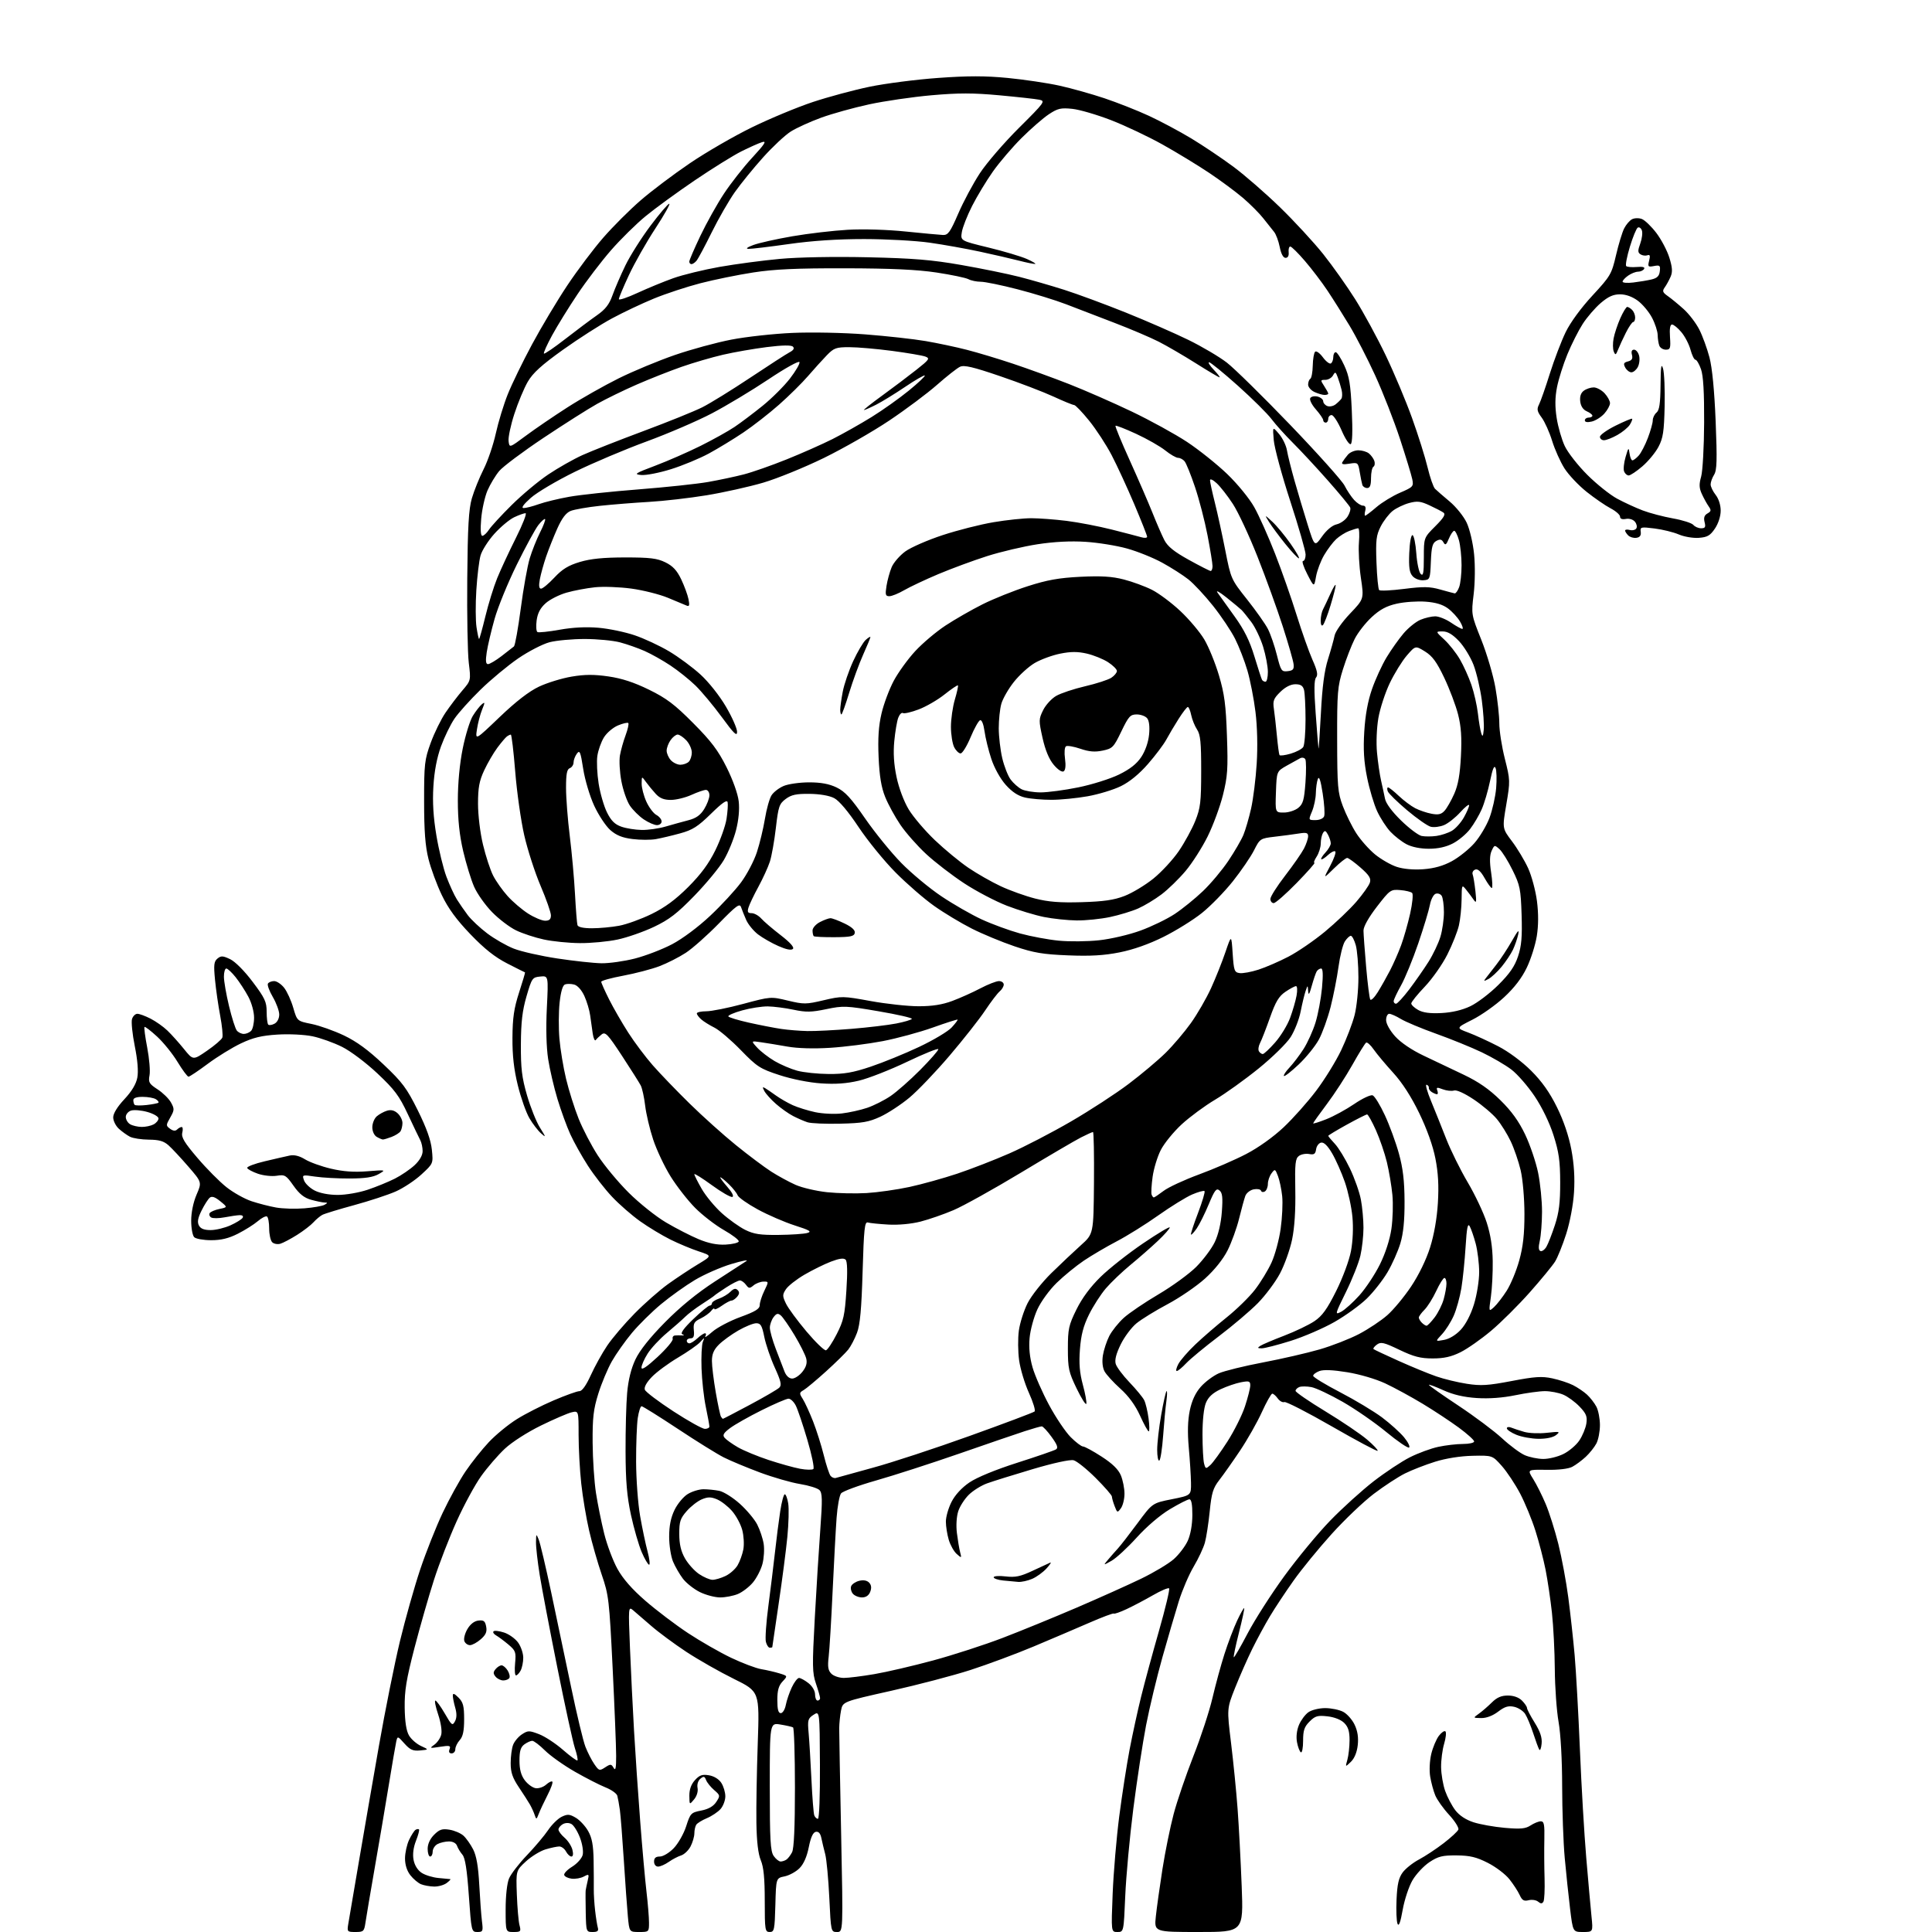 <?xml version="1.0" encoding="UTF-8" standalone="no"?>
<svg 
  version="1.1" 
  xmlns="http://www.w3.org/2000/svg" 
  xmlns:xlink="http://www.w3.org/1999/xlink" 
  xmlns:svg="http://www.w3.org/2000/svg"
  xmlns:rdf="http://www.w3.org/1999/02/22-rdf-syntax-ns#"
  xmlns:cc="http://creativecommons.org/ns#"
  xmlns:dc="http://purl.org/dc/elements/1.1/"
  viewBox="0 0 768 768"
  width="768"
  height="768"
>
<style>svg {background-color: white; }</style>"
<path stroke="none" fill="black" fill-rule="evenodd" d="M141.32,768.00C138.03,768.00 137.93,767.89 138.45,764.75C138.75,762.96 140.60,752.05 142.58,740.50C144.55,728.95 148.17,708.02 150.63,694.00C153.09,679.98 156.85,661.28 158.97,652.46C161.10,643.65 164.72,630.82 167.01,623.96C169.30,617.11 173.34,606.94 175.97,601.37C178.61,595.80 182.70,588.37 185.08,584.87C187.45,581.37 191.62,576.14 194.34,573.25C197.07,570.35 202.04,566.27 205.40,564.17C208.75,562.06 215.37,558.69 220.11,556.67C224.84,554.65 229.45,553.00 230.35,553.00C231.38,553.00 233.03,550.68 234.85,546.66C236.43,543.18 239.36,537.89 241.37,534.91C243.37,531.94 248.27,526.19 252.25,522.15C256.24,518.10 262.25,512.82 265.62,510.40C268.98,507.99 274.29,504.48 277.40,502.60C283.07,499.19 283.07,499.19 277.79,497.45C274.88,496.50 269.80,494.38 266.50,492.74C263.20,491.10 257.80,487.85 254.50,485.50C251.20,483.16 246.16,478.77 243.31,475.74C240.45,472.72 236.12,467.15 233.69,463.37C231.25,459.59 228.11,453.97 226.70,450.87C225.29,447.78 223.00,441.48 221.60,436.87C220.21,432.27 218.54,425.12 217.90,421.00C217.18,416.30 216.98,408.71 217.38,400.69C218.01,387.87 218.01,387.87 214.76,388.19C211.63,388.49 211.41,388.79 209.31,396.00C207.64,401.73 207.11,406.25 207.06,415.14C207.01,424.71 207.44,428.31 209.50,435.41C210.88,440.16 213.19,445.95 214.65,448.27C217.08,452.16 217.11,452.34 215.04,450.50C213.80,449.40 211.73,446.69 210.43,444.47C209.13,442.25 207.07,436.40 205.85,431.47C204.28,425.07 203.66,419.63 203.71,412.50C203.76,404.61 204.31,400.82 206.34,394.54C207.76,390.17 208.82,386.57 208.71,386.54C208.59,386.52 205.42,384.93 201.65,383.00C196.75,380.50 192.58,377.19 187.00,371.38C181.45,365.60 178.17,361.11 175.64,355.85C173.68,351.78 171.29,345.31 170.33,341.47C169.04,336.31 168.59,330.35 168.59,318.50C168.58,303.69 168.78,301.96 171.22,295.28C172.67,291.31 175.32,285.91 177.11,283.28C178.90,280.65 181.90,276.70 183.78,274.50C187.20,270.50 187.20,270.50 186.35,263.50C185.88,259.65 185.61,244.60 185.74,230.05C185.92,209.32 186.32,202.41 187.57,198.10C188.45,195.08 190.55,189.88 192.23,186.55C193.92,183.22 196.10,176.81 197.09,172.31C198.08,167.80 200.22,160.79 201.85,156.72C203.47,152.66 207.81,143.75 211.48,136.92C215.15,130.09 221.45,119.55 225.48,113.50C229.51,107.45 235.97,98.87 239.84,94.44C243.71,90.00 250.39,83.33 254.69,79.62C258.98,75.90 267.79,69.26 274.27,64.87C280.74,60.48 291.88,54.04 299.03,50.56C306.18,47.08 317.02,42.57 323.13,40.55C329.24,38.52 339.38,35.79 345.68,34.48C351.97,33.18 364.23,31.60 372.92,30.98C384.78,30.12 391.68,30.13 400.61,30.99C407.15,31.63 416.37,33.00 421.10,34.04C425.83,35.08 433.91,37.35 439.06,39.07C444.20,40.80 452.15,43.93 456.72,46.05C461.29,48.16 468.86,52.20 473.54,55.02C478.22,57.85 485.74,62.90 490.27,66.26C494.79,69.61 503.15,76.89 508.85,82.43C514.55,87.97 522.26,96.33 525.99,101.00C529.71,105.67 535.46,113.78 538.75,119.01C542.04,124.24 547.48,134.24 550.83,141.23C554.18,148.22 558.91,159.46 561.33,166.22C563.76,172.97 566.53,181.78 567.49,185.80C568.45,189.81 569.78,193.64 570.44,194.30C571.10,194.96 573.72,197.24 576.26,199.36C578.80,201.48 581.85,205.27 583.03,207.78C584.23,210.34 585.52,215.80 585.97,220.26C586.43,224.79 586.35,231.63 585.80,236.22C584.83,244.24 584.83,244.27 588.87,254.40C591.09,259.99 593.61,268.54 594.46,273.41C595.31,278.28 596.00,284.66 596.00,287.59C596.00,290.53 596.99,296.83 598.20,301.61C600.34,310.08 600.36,310.53 598.78,319.80C597.16,329.30 597.16,329.30 601.04,334.43C603.17,337.25 606.06,342.07 607.46,345.13C608.86,348.20 610.44,354.10 610.97,358.24C611.60,363.20 611.57,367.95 610.90,372.12C610.34,375.61 608.56,381.23 606.94,384.62C604.97,388.75 601.99,392.64 597.91,396.42C594.56,399.53 588.88,403.55 585.29,405.35C578.77,408.64 578.77,408.64 583.64,410.45C586.31,411.45 591.65,413.89 595.50,415.88C599.67,418.03 604.98,421.97 608.64,425.61C612.94,429.90 616.01,434.24 618.91,440.12C621.56,445.48 623.62,451.56 624.64,457.00C625.72,462.73 626.06,468.27 625.69,474.00C625.38,478.93 624.07,485.86 622.59,490.50C621.18,494.90 619.19,499.85 618.16,501.50C617.13,503.15 612.60,508.66 608.09,513.75C603.58,518.83 596.68,525.70 592.75,529.00C588.82,532.31 583.36,536.14 580.61,537.51C576.93,539.34 574.00,540.00 569.53,540.00C564.66,540.00 562.02,539.32 556.30,536.58C550.11,533.61 548.92,533.33 547.33,534.50C546.33,535.23 545.73,536.04 546.00,536.28C546.28,536.53 550.77,538.65 556.00,540.99C561.23,543.34 567.97,546.11 570.99,547.15C574.01,548.20 579.46,549.52 583.10,550.08C588.68,550.95 591.50,550.77 600.89,548.98C610.13,547.21 612.90,547.03 617.07,547.92C619.84,548.51 623.54,549.73 625.30,550.62C627.06,551.51 629.56,553.19 630.85,554.37C632.13,555.54 633.82,557.72 634.60,559.20C635.37,560.69 636.00,563.97 636.00,566.50C636.00,569.03 635.37,572.31 634.59,573.80C633.81,575.28 631.90,577.68 630.34,579.13C628.78,580.57 626.38,582.35 625.00,583.08C623.48,583.89 619.49,584.36 614.79,584.28C607.08,584.16 607.08,584.16 609.48,587.96C610.79,590.05 613.03,594.51 614.44,597.86C615.86,601.22 618.11,608.36 619.46,613.73C620.80,619.11 622.59,628.67 623.42,635.00C624.25,641.33 625.39,651.67 625.95,658.00C626.50,664.33 627.45,681.20 628.04,695.50C628.63,709.80 629.76,729.15 630.56,738.50C631.35,747.85 632.29,758.31 632.64,761.75C633.28,768.00 633.28,768.00 629.26,768.00C625.25,768.00 625.25,768.00 624.13,758.75C623.51,753.66 622.55,744.55 622.00,738.50C621.45,732.45 620.99,719.62 620.98,710.00C620.97,699.50 620.40,689.30 619.56,684.50C618.78,680.10 618.11,670.69 618.06,663.60C618.01,656.50 617.50,646.38 616.92,641.10C616.35,635.82 615.20,628.12 614.39,624.00C613.57,619.88 611.76,612.90 610.36,608.50C608.97,604.10 606.23,597.45 604.28,593.72C602.32,590.00 599.04,585.05 596.99,582.74C593.25,578.53 593.25,578.53 585.38,578.70C580.54,578.80 574.80,579.71 570.50,581.05C566.65,582.25 561.25,584.35 558.50,585.72C555.75,587.09 550.17,590.74 546.10,593.83C542.03,596.92 534.48,604.11 529.33,609.82C524.18,615.52 517.36,623.86 514.19,628.35C511.01,632.83 506.79,639.20 504.82,642.50C502.84,645.80 499.67,651.65 497.78,655.50C495.88,659.35 492.84,666.26 491.01,670.85C487.69,679.20 487.69,679.20 489.36,692.85C490.28,700.36 491.45,712.12 491.96,719.00C492.47,725.88 493.20,739.71 493.59,749.75C494.29,768.00 494.29,768.00 476.55,768.00C458.80,768.00 458.80,768.00 459.47,761.75C459.83,758.31 461.02,749.88 462.09,743.00C463.17,736.12 465.17,726.28 466.54,721.12C467.90,715.96 471.44,705.60 474.39,698.09C477.35,690.59 480.76,680.19 481.97,674.98C483.19,669.76 485.33,661.90 486.74,657.50C488.15,653.10 490.42,647.12 491.78,644.22C493.15,641.31 494.41,639.08 494.58,639.25C494.76,639.42 493.82,643.81 492.50,649.00C491.18,654.19 490.26,658.59 490.45,658.78C490.64,658.98 493.11,654.72 495.94,649.32C498.77,643.92 505.33,633.66 510.53,626.53C515.73,619.39 523.92,609.48 528.74,604.51C533.56,599.53 541.33,592.50 546.00,588.87C550.68,585.25 557.20,580.92 560.50,579.27C563.80,577.61 568.88,575.74 571.80,575.13C574.71,574.51 579.10,574.00 581.55,574.00C584.00,574.00 586.00,573.55 586.00,573.00C586.00,572.45 583.25,569.97 579.90,567.50C576.54,565.03 570.06,560.75 565.50,558.00C560.94,555.25 554.27,551.62 550.67,549.93C546.90,548.17 540.47,546.28 535.52,545.48C529.81,544.55 526.09,544.40 524.46,545.02C523.11,545.53 522.00,546.38 522.00,546.91C522.00,547.44 526.84,550.39 532.75,553.46C538.66,556.53 546.14,561.03 549.37,563.44C552.60,565.86 556.54,569.42 558.14,571.35C559.73,573.28 560.62,575.11 560.13,575.42C559.63,575.73 555.55,572.95 551.06,569.24C546.57,565.53 538.78,560.14 533.75,557.26C528.72,554.38 523.12,551.74 521.31,551.40C519.50,551.06 517.34,551.04 516.51,551.36C515.68,551.68 515.00,552.37 515.00,552.89C515.00,553.41 520.35,557.09 526.88,561.05C533.42,565.02 540.87,570.06 543.43,572.25C546.00,574.44 547.88,576.45 547.62,576.72C547.35,576.98 539.18,572.62 529.46,567.03C519.74,561.44 511.23,557.08 510.55,557.34C509.87,557.60 508.69,556.96 507.93,555.91C507.18,554.86 506.20,554.00 505.75,554.00C505.31,554.00 503.44,557.32 501.59,561.38C499.74,565.44 495.85,572.30 492.95,576.63C490.05,580.96 486.35,586.21 484.72,588.30C482.21,591.52 481.62,593.42 480.88,600.80C480.40,605.58 479.53,611.18 478.96,613.24C478.39,615.30 476.39,619.57 474.51,622.74C472.63,625.91 469.97,632.10 468.60,636.50C467.23,640.90 464.29,650.93 462.08,658.78C459.87,666.64 456.95,678.79 455.59,685.78C454.24,692.78 451.95,707.73 450.51,719.00C449.07,730.27 447.63,745.91 447.30,753.75C446.69,768.00 446.69,768.00 444.19,768.00C441.69,768.00 441.69,768.00 442.30,752.75C442.64,744.36 443.82,730.51 444.92,721.98C446.03,713.44 447.88,701.52 449.03,695.48C450.19,689.44 452.24,680.00 453.60,674.50C454.96,669.00 458.16,657.19 460.72,648.26C463.27,639.33 465.08,631.74 464.74,631.40C464.40,631.06 461.50,632.29 458.31,634.13C455.11,635.97 450.40,638.45 447.83,639.65C445.27,640.85 442.98,641.65 442.75,641.42C442.53,641.19 438.10,642.85 432.92,645.11C427.74,647.37 417.81,651.60 410.86,654.52C403.90,657.44 392.65,661.62 385.86,663.82C379.06,666.02 364.84,669.75 354.25,672.12C335.01,676.43 335.01,676.43 334.32,679.97C333.94,681.91 333.62,685.08 333.60,687.00C333.59,688.92 333.93,707.94 334.37,729.25C335.16,768.00 335.16,768.00 332.74,768.00C330.32,768.00 330.31,767.95 329.66,754.37C329.30,746.87 328.57,739.11 328.05,737.12C327.52,735.13 326.83,732.23 326.51,730.68C326.12,728.78 325.40,727.97 324.29,728.18C323.18,728.40 322.29,730.35 321.50,734.31C320.74,738.10 319.46,741.00 317.80,742.66C316.40,744.06 313.73,745.51 311.88,745.89C308.50,746.58 308.50,746.58 308.22,757.29C307.95,767.18 307.78,768.00 305.97,768.00C304.12,768.00 304.00,767.26 304.00,755.62C304.00,746.64 303.57,742.21 302.43,739.49C301.38,736.97 300.80,732.09 300.68,724.62C300.58,718.50 300.82,704.26 301.22,692.96C301.93,672.42 301.93,672.42 291.72,667.38C286.10,664.61 277.57,659.76 272.77,656.60C267.97,653.43 261.67,648.77 258.77,646.23C255.87,643.69 252.65,640.91 251.62,640.06C249.79,638.54 249.76,638.93 250.42,655.00C250.79,664.08 251.52,678.92 252.04,688.00C252.56,697.08 253.66,713.27 254.49,724.00C255.31,734.73 256.44,747.33 256.99,752.00C257.54,756.67 257.99,762.19 257.99,764.25C258.00,767.95 257.94,768.00 254.08,768.00C250.16,768.00 250.16,768.00 249.58,761.75C249.26,758.31 248.54,748.30 247.98,739.50C247.42,730.70 246.71,721.70 246.41,719.50C246.10,717.30 245.64,714.75 245.39,713.84C245.13,712.93 243.03,711.44 240.71,710.52C238.40,709.60 232.90,706.79 228.50,704.27C224.10,701.75 218.76,697.96 216.63,695.84C214.51,693.73 212.23,692.00 211.57,692.00C210.92,692.00 209.51,692.64 208.44,693.42C206.97,694.50 206.50,696.04 206.50,699.85C206.50,703.37 207.12,705.69 208.60,707.68C209.76,709.23 211.71,710.65 212.93,710.83C214.16,711.01 216.03,710.38 217.09,709.42C218.15,708.46 219.26,707.93 219.57,708.23C219.87,708.54 219.00,710.97 217.62,713.64C216.25,716.31 214.70,719.62 214.17,721.00C213.27,723.34 213.17,723.37 212.55,721.50C212.19,720.40 211.35,718.56 210.70,717.40C210.04,716.25 208.04,713.12 206.25,710.46C203.72,706.69 203.00,704.56 203.00,700.87C203.00,698.26 203.43,695.00 203.96,693.62C204.48,692.24 206.06,690.35 207.48,689.42C209.85,687.87 210.35,687.86 214.27,689.36C216.60,690.25 220.89,693.06 223.80,695.61C226.71,698.15 229.30,700.04 229.54,699.79C229.79,699.54 229.34,697.35 228.53,694.92C227.73,692.49 224.59,678.12 221.57,663.00C218.54,647.88 215.37,631.23 214.53,626.00C213.69,620.77 213.03,614.92 213.07,613.00C213.12,609.63 213.17,609.60 214.15,612.00C214.72,613.38 216.95,622.83 219.11,633.00C221.27,643.17 224.85,660.21 227.07,670.85C229.28,681.49 231.82,692.06 232.71,694.35C233.60,696.63 235.20,699.76 236.27,701.30C238.10,703.95 238.33,704.01 240.56,702.55C242.70,701.15 243.00,701.17 243.92,702.76C244.69,704.06 244.94,702.87 244.93,698.00C244.93,694.42 244.30,678.67 243.53,663.00C242.20,635.96 241.98,634.06 239.19,625.94C237.58,621.24 235.32,613.36 234.19,608.44C233.05,603.52 231.64,595.13 231.06,589.79C230.48,584.45 230.00,575.74 230.00,570.43C230.00,560.78 230.00,560.78 227.25,561.41C225.74,561.76 220.25,564.12 215.06,566.66C209.63,569.32 203.52,573.23 200.68,575.89C197.97,578.42 193.73,583.33 191.26,586.79C188.79,590.25 184.40,598.35 181.50,604.79C178.60,611.23 174.55,621.67 172.52,628.00C170.48,634.33 167.00,646.48 164.78,655.00C161.52,667.57 160.78,672.08 160.87,678.84C160.96,684.51 161.51,688.05 162.59,689.89C163.47,691.38 165.61,693.25 167.35,694.05C170.50,695.50 170.50,695.50 167.02,695.83C164.17,696.10 163.03,695.60 160.78,693.09C158.09,690.07 158.03,690.05 157.52,692.25C157.24,693.49 155.91,701.25 154.56,709.50C153.21,717.75 150.70,732.60 148.96,742.50C147.23,752.40 145.58,762.19 145.28,764.25C144.77,767.75 144.50,768.00 141.32,768.00zM189.76,768.00C187.43,768.00 187.38,767.79 186.37,753.52C185.64,743.20 184.91,738.53 183.82,737.27C182.99,736.30 182.02,734.71 181.68,733.75C181.31,732.69 180.04,732.00 178.47,732.00C177.04,732.00 175.00,732.47 173.93,733.04C172.87,733.60 172.00,734.95 172.00,736.04C172.00,737.12 171.55,738.00 171.00,738.00C170.45,738.00 170.00,736.63 170.00,734.95C170.00,733.02 170.94,730.97 172.57,729.34C174.69,727.22 175.77,726.86 178.70,727.34C180.65,727.66 183.14,728.72 184.23,729.71C185.32,730.69 187.06,733.15 188.09,735.17C189.40,737.75 190.12,741.92 190.51,749.17C190.81,754.85 191.30,761.41 191.59,763.75C192.09,767.70 191.96,768.00 189.76,768.00zM204.11,768.00C201.00,768.00 201.00,768.00 201.00,758.97C201.00,753.62 201.55,748.62 202.35,746.72C203.10,744.95 206.29,740.80 209.45,737.50C212.61,734.20 216.40,729.70 217.88,727.50C219.36,725.30 221.79,722.91 223.29,722.19C225.62,721.08 226.42,721.13 228.91,722.60C230.50,723.55 232.72,725.94 233.82,727.91C235.33,730.59 235.87,733.52 235.97,739.50C236.04,743.90 236.07,749.08 236.04,751.00C236.01,752.92 236.25,756.75 236.57,759.50C236.88,762.25 237.37,765.29 237.64,766.25C238.02,767.59 237.53,768.00 235.57,768.00C233.05,768.00 233.00,767.86 232.84,760.25C232.76,755.99 232.74,752.05 232.81,751.50C232.88,750.95 233.24,749.21 233.61,747.64C234.24,744.95 234.15,744.85 232.09,745.95C230.89,746.60 228.72,746.98 227.28,746.81C225.83,746.64 224.49,745.99 224.28,745.36C224.08,744.73 225.50,743.23 227.46,742.03C229.41,740.82 231.28,738.73 231.62,737.37C231.97,735.98 231.50,732.97 230.53,730.45C229.59,727.99 228.07,725.57 227.14,725.07C226.11,724.52 224.77,724.55 223.72,725.13C222.78,725.67 222.00,726.63 222.00,727.27C222.00,727.91 223.09,729.38 224.43,730.53C225.77,731.68 227.17,733.83 227.54,735.31C227.96,736.98 227.81,738.00 227.14,738.00C226.55,738.00 225.59,737.10 225.00,736.00C224.41,734.90 223.21,734.00 222.33,734.00C221.45,734.00 218.99,734.52 216.86,735.16C214.73,735.80 211.21,737.96 209.05,739.95C205.11,743.59 205.11,743.59 205.45,753.04C205.64,758.24 206.11,763.74 206.50,765.25C207.17,767.81 207.01,768.00 204.11,768.00zM557.59,759.18C556.71,764.16 556.05,765.94 555.54,764.75C555.13,763.79 554.95,759.43 555.15,755.07C555.42,748.99 556.00,746.48 557.59,744.32C558.74,742.77 561.66,740.45 564.09,739.17C566.51,737.88 570.91,734.98 573.86,732.71C576.81,730.44 579.45,728.00 579.72,727.28C580.00,726.56 578.34,723.92 576.04,721.42C573.73,718.92 571.26,715.44 570.54,713.69C569.81,711.94 568.91,708.57 568.52,706.22C568.12,703.80 568.31,699.90 568.95,697.22C569.58,694.62 570.94,691.38 571.98,690.01C573.02,688.65 574.19,687.86 574.59,688.26C574.99,688.66 574.75,690.88 574.06,693.20C573.37,695.51 572.83,699.68 572.86,702.46C572.89,705.24 573.62,709.51 574.48,711.94C575.34,714.37 577.15,717.82 578.51,719.60C580.09,721.67 582.68,723.39 585.74,724.38C588.36,725.23 593.97,726.23 598.22,726.60C604.49,727.14 606.41,726.96 608.43,725.64C609.81,724.74 611.63,724.00 612.50,724.00C613.79,724.00 614.03,725.27 613.90,731.25C613.81,735.24 613.85,742.17 613.99,746.65C614.12,751.14 613.92,755.32 613.53,755.95C613.00,756.81 612.47,756.81 611.42,755.94C610.66,755.30 608.96,755.04 607.66,755.37C605.78,755.84 605.06,755.42 604.09,753.29C603.42,751.83 601.59,749.00 600.01,747.02C598.44,745.03 594.57,742.10 591.42,740.51C586.87,738.20 584.33,737.60 579.03,737.55C573.38,737.51 571.72,737.92 568.23,740.23C565.97,741.73 562.94,744.96 561.50,747.41C560.06,749.86 558.30,755.16 557.59,759.18zM172.56,749.94C170.88,749.90 168.55,749.49 167.39,749.02C166.23,748.55 164.31,746.94 163.14,745.45C161.77,743.71 161.00,741.30 161.00,738.77C161.00,736.59 161.73,733.26 162.62,731.38C163.51,729.51 164.67,727.70 165.19,727.38C165.71,727.06 166.32,726.99 166.56,727.22C166.79,727.45 166.25,729.49 165.36,731.75C164.32,734.40 163.98,737.09 164.40,739.33C164.81,741.49 166.03,743.45 167.63,744.49C169.05,745.42 172.07,746.34 174.35,746.54C176.63,746.74 178.72,746.94 179.00,746.98C179.28,747.03 178.63,747.72 177.56,748.53C176.49,749.34 174.24,749.97 172.56,749.94zM261.60,742.00C260.67,742.00 260.00,741.16 260.00,740.00C260.00,738.58 260.67,738.00 262.30,738.00C263.60,738.00 266.01,736.55 267.81,734.70C269.57,732.88 271.80,728.96 272.76,725.98C274.42,720.80 274.69,720.52 278.77,719.72C281.67,719.14 283.57,718.05 284.72,716.31C286.34,713.83 286.31,713.67 283.89,711.58C282.51,710.39 281.06,708.60 280.68,707.60C280.09,706.07 279.73,705.98 278.41,707.08C277.48,707.85 277.02,709.34 277.29,710.74C277.56,712.13 276.99,714.00 275.90,715.30C274.07,717.50 274.07,717.50 274.03,713.81C274.01,711.34 274.75,709.29 276.25,707.63C278.06,705.64 279.15,705.26 281.81,705.70C283.81,706.03 285.75,707.21 286.72,708.70C287.61,710.05 288.33,712.47 288.33,714.07C288.33,715.67 287.47,717.94 286.42,719.13C285.36,720.31 282.93,721.94 281.00,722.75C279.07,723.56 277.17,724.74 276.77,725.36C276.36,725.99 276.02,727.53 276.02,728.80C276.01,730.06 275.33,732.40 274.51,733.98C273.69,735.56 272.00,737.17 270.76,737.56C269.52,737.95 267.31,739.10 265.85,740.13C264.39,741.16 262.47,742.00 261.60,742.00zM310.31,739.98C310.96,739.98 312.00,739.64 312.60,739.23C313.21,738.83 314.22,737.52 314.85,736.32C315.62,734.85 316.00,726.40 316.00,710.62C316.00,697.70 315.66,686.92 315.25,686.67C314.84,686.43 312.59,685.91 310.25,685.53C306.00,684.82 306.00,684.82 306.00,710.19C306.00,731.53 306.25,735.91 307.56,737.78C308.41,739.00 309.65,739.99 310.31,739.98zM325.13,723.00C325.66,723.00 326.00,713.98 325.94,701.53C325.83,680.07 325.83,680.07 323.38,681.67C321.14,683.14 320.98,683.76 321.44,688.89C321.72,691.97 322.22,700.30 322.56,707.39C322.89,714.48 323.40,720.89 323.69,721.64C323.98,722.39 324.63,723.00 325.13,723.00zM536.99,700.36C534.76,702.50 534.76,702.50 535.61,699.50C536.07,697.85 536.46,694.37 536.47,691.77C536.48,688.26 535.94,686.49 534.36,684.91C533.06,683.61 530.45,682.58 527.69,682.27C523.77,681.83 522.80,682.11 520.58,684.33C518.48,686.43 518.00,687.86 518.00,692.01C518.00,694.82 517.60,696.87 517.11,696.57C516.63,696.27 515.93,694.47 515.58,692.56C515.18,690.42 515.47,687.81 516.36,685.68C517.15,683.80 518.84,681.53 520.12,680.63C521.40,679.73 524.39,679.00 526.77,679.00C529.15,679.00 532.37,679.66 533.91,680.46C535.46,681.26 537.52,683.57 538.48,685.60C539.68,688.12 540.07,690.69 539.72,693.75C539.41,696.58 538.40,699.01 536.99,700.36zM179.53,697.00C178.58,697.00 178.28,696.42 178.70,695.35C179.25,693.90 178.77,693.78 174.92,694.38C170.78,695.03 170.64,694.98 172.64,693.56C173.81,692.73 175.06,690.92 175.40,689.54C175.76,688.09 175.24,684.69 174.17,681.51C173.15,678.48 172.65,676.00 173.07,676.00C173.49,676.00 175.17,678.31 176.81,681.14C179.53,685.87 179.86,686.12 180.85,684.27C181.59,682.91 181.62,681.17 180.97,678.88C180.44,677.03 180.00,674.85 180.00,674.03C180.00,672.96 180.61,673.17 182.25,674.81C184.11,676.67 184.50,678.15 184.50,683.42C184.50,688.08 184.03,690.31 182.75,691.72C181.79,692.79 181.00,694.41 181.00,695.33C181.00,696.25 180.34,697.00 179.53,697.00zM612.82,693.13C612.65,694.98 612.22,696.05 611.88,695.50C611.54,694.95 610.46,692.02 609.48,689.00C608.50,685.98 607.05,682.52 606.27,681.31C605.49,680.11 603.52,678.83 601.89,678.48C599.59,677.97 598.15,678.41 595.53,680.41C593.40,682.03 590.90,682.98 588.82,682.96C585.50,682.91 585.50,682.91 587.89,681.21C589.20,680.27 591.52,678.26 593.04,676.75C595.03,674.77 596.81,674.00 599.40,674.00C601.67,674.00 603.74,674.74 605.00,676.00C606.10,677.10 607.00,678.42 607.00,678.93C607.00,679.45 608.38,682.09 610.07,684.81C612.27,688.35 613.05,690.71 612.82,693.13zM310.38,681.00C311.13,681.00 312.03,679.54 312.37,677.75C312.71,675.96 313.78,672.82 314.75,670.76C315.71,668.71 317.00,667.02 317.62,667.01C318.23,667.01 319.92,667.93 321.37,669.07C322.92,670.29 324.00,672.14 324.00,673.57C324.00,674.91 324.45,676.00 325.00,676.00C325.55,676.00 326.00,675.57 326.00,675.03C326.00,674.50 325.26,671.92 324.36,669.28C322.89,664.99 322.84,662.29 323.90,643.00C324.55,631.17 325.54,615.25 326.11,607.60C326.95,596.12 326.89,593.46 325.75,592.33C325.00,591.57 321.51,590.49 318.01,589.92C314.51,589.36 307.34,587.29 302.07,585.33C296.81,583.36 290.35,580.67 287.73,579.35C285.11,578.03 276.86,572.91 269.41,567.97C261.95,563.04 255.48,559.00 255.04,559.00C254.59,559.00 253.91,561.11 253.52,563.69C253.14,566.27 252.84,574.11 252.86,581.10C252.89,588.09 253.60,597.79 254.46,602.66C255.31,607.52 256.64,613.86 257.42,616.75C258.19,619.64 258.47,622.00 258.03,622.00C257.60,622.00 256.27,619.74 255.08,616.98C253.90,614.21 251.98,607.57 250.82,602.23C249.22,594.81 248.71,588.82 248.67,577.00C248.64,568.48 248.92,557.99 249.30,553.70C249.76,548.53 250.87,544.04 252.59,540.40C254.31,536.78 258.32,531.73 264.35,525.62C270.38,519.50 277.14,513.98 284.17,509.42C290.03,505.61 295.66,501.97 296.67,501.31C297.68,500.66 295.00,501.18 290.73,502.46C286.46,503.74 279.93,506.61 276.23,508.82C272.53,511.03 266.49,515.34 262.81,518.40C259.13,521.45 253.90,526.61 251.20,529.86C248.49,533.11 244.91,538.18 243.23,541.13C241.55,544.09 239.13,549.88 237.84,554.00C235.90,560.21 235.51,563.57 235.58,573.50C235.63,580.10 236.23,589.10 236.91,593.50C237.60,597.90 239.06,605.15 240.17,609.61C241.27,614.07 243.64,620.37 245.42,623.61C247.62,627.60 251.22,631.71 256.59,636.37C260.94,640.14 268.55,645.91 273.50,649.18C278.45,652.45 286.16,656.86 290.62,658.99C295.09,661.12 300.49,663.16 302.62,663.52C304.76,663.87 308.00,664.63 309.83,665.19C313.15,666.21 313.15,666.21 311.08,668.42C309.53,670.07 309.00,671.94 309.00,675.81C309.00,679.55 309.39,681.00 310.38,681.00zM200.06,668.00C199.06,668.00 197.68,667.33 197.00,666.50C196.01,665.30 196.01,664.70 197.00,663.50C197.68,662.67 198.76,662.00 199.38,662.00C200.01,662.00 201.09,662.92 201.79,664.04C202.49,665.16 202.80,666.51 202.47,667.04C202.15,667.57 201.06,668.00 200.06,668.00zM335.44,667.00C337.25,667.00 342.73,666.32 347.62,665.48C352.50,664.65 363.04,662.19 371.02,660.03C379.01,657.86 391.38,653.85 398.52,651.11C405.66,648.38 418.93,642.95 428.00,639.06C437.07,635.16 448.62,629.98 453.65,627.54C458.69,625.10 464.49,621.63 466.56,619.81C468.62,618.00 471.13,614.71 472.14,612.51C473.26,610.03 473.96,606.12 473.98,602.25C473.99,598.07 473.61,596.00 472.81,596.00C472.15,596.00 468.67,597.77 465.06,599.93C461.16,602.26 455.81,606.83 451.88,611.18C448.24,615.20 443.74,619.36 441.88,620.42C438.50,622.33 438.50,622.33 440.50,619.96C441.60,618.65 443.35,616.66 444.38,615.54C445.42,614.42 448.92,609.90 452.18,605.50C458.09,597.50 458.09,597.50 465.80,595.97C473.50,594.43 473.50,594.43 473.44,589.47C473.40,586.73 473.01,580.45 472.56,575.50C472.01,569.36 472.14,564.66 472.96,560.69C473.78,556.75 475.18,553.72 477.33,551.27C479.08,549.29 482.30,546.88 484.50,545.91C486.70,544.95 494.57,543.01 502.00,541.60C509.43,540.19 519.55,537.86 524.50,536.43C529.45,535.00 536.54,532.23 540.25,530.29C543.96,528.34 549.01,524.98 551.46,522.82C553.92,520.66 558.18,515.53 560.93,511.41C563.97,506.87 566.93,500.79 568.47,495.92C570.07,490.84 571.21,484.36 571.58,478.20C572.00,471.33 571.71,466.17 570.59,460.50C569.61,455.47 567.21,448.77 564.15,442.46C560.99,435.93 557.38,430.34 553.83,426.46C550.84,423.18 547.36,419.03 546.11,417.24C544.87,415.44 543.49,414.20 543.06,414.46C542.62,414.73 540.16,418.71 537.59,423.29C535.01,427.88 530.45,434.90 527.45,438.88C524.45,442.87 522.00,446.32 522.00,446.55C522.00,446.78 524.36,446.04 527.25,444.90C530.14,443.76 535.13,441.04 538.34,438.85C541.56,436.65 544.85,435.11 545.65,435.42C546.46,435.73 548.65,439.30 550.52,443.35C552.40,447.40 554.91,454.26 556.10,458.60C557.70,464.41 558.29,469.42 558.33,477.50C558.37,485.13 557.86,490.26 556.67,494.24C555.72,497.39 553.42,502.57 551.55,505.74C549.68,508.91 545.98,513.62 543.32,516.21C540.67,518.80 534.90,522.98 530.50,525.49C526.10,528.00 518.24,531.40 513.04,533.03C507.84,534.66 502.66,535.99 501.54,535.98C499.85,535.97 499.76,535.80 501.00,534.99C501.82,534.45 506.10,532.63 510.50,530.95C514.90,529.26 520.30,526.67 522.50,525.19C525.61,523.10 527.54,520.42 531.15,513.19C533.79,507.90 536.33,501.04 537.03,497.33C537.78,493.36 538.01,488.01 537.61,483.73C537.25,479.85 535.89,473.61 534.59,469.86C533.28,466.11 531.01,460.98 529.53,458.46C527.76,455.44 526.28,453.99 525.17,454.20C524.25,454.38 523.35,455.57 523.17,456.86C522.90,458.74 522.36,459.11 520.42,458.74C519.09,458.49 517.25,458.83 516.34,459.50C514.91,460.54 514.70,462.52 514.90,473.11C515.05,481.18 514.60,488.03 513.62,492.76C512.78,496.76 510.62,502.82 508.80,506.24C506.99,509.65 503.02,514.96 500.00,518.03C496.98,521.10 490.00,527.02 484.50,531.19C479.00,535.36 473.18,540.17 471.56,541.88C469.95,543.60 468.25,545.00 467.79,545.00C467.33,545.00 467.60,543.76 468.40,542.25C469.19,540.74 472.24,537.22 475.17,534.44C478.10,531.65 483.72,526.80 487.66,523.65C491.59,520.50 496.64,515.56 498.87,512.67C501.09,509.79 504.05,504.94 505.44,501.91C506.83,498.88 508.47,492.82 509.08,488.45C509.70,484.08 509.97,478.25 509.69,475.50C509.40,472.75 508.65,469.15 508.01,467.50C506.90,464.62 506.80,464.58 505.43,466.44C504.64,467.51 504.00,469.39 504.00,470.63C504.00,471.87 503.46,473.21 502.81,473.62C502.15,474.02 501.46,473.89 501.27,473.32C501.08,472.75 499.78,472.51 498.38,472.78C496.98,473.05 495.48,474.22 495.04,475.38C494.61,476.55 493.49,480.61 492.56,484.41C491.63,488.20 489.57,493.88 487.99,497.03C486.20,500.57 482.79,504.83 479.01,508.25C475.66,511.28 468.96,515.86 464.13,518.43C459.29,521.00 453.71,524.44 451.73,526.07C449.75,527.71 446.93,531.48 445.48,534.46C443.68,538.14 443.05,540.62 443.52,542.19C443.90,543.46 446.36,546.75 448.99,549.50C451.62,552.25 454.25,555.43 454.83,556.58C455.41,557.72 456.19,560.98 456.57,563.83C456.95,566.67 456.98,569.00 456.64,569.00C456.30,569.00 454.74,566.19 453.19,562.75C451.30,558.60 448.67,554.99 445.34,552.00C442.59,549.52 439.76,546.43 439.06,545.12C438.27,543.63 438.03,541.24 438.42,538.77C438.77,536.60 439.91,533.14 440.95,531.09C442.00,529.04 444.61,525.78 446.75,523.84C448.89,521.91 455.11,517.70 460.56,514.49C466.01,511.28 472.75,506.37 475.54,503.58C478.32,500.78 481.62,496.38 482.87,493.78C484.30,490.82 485.36,486.33 485.70,481.76C486.13,476.03 485.93,474.19 484.78,473.23C483.53,472.19 482.86,473.04 480.48,478.75C478.93,482.46 476.79,486.76 475.72,488.31C474.65,489.85 473.63,490.96 473.43,490.77C473.24,490.58 474.50,486.73 476.22,482.22C477.94,477.71 479.11,473.78 478.82,473.48C478.52,473.19 476.31,473.80 473.89,474.83C471.48,475.87 465.42,479.61 460.43,483.14C455.44,486.68 448.01,491.31 443.93,493.44C439.84,495.58 433.95,499.04 430.84,501.13C427.73,503.23 422.87,507.20 420.05,509.95C417.14,512.79 413.80,517.38 412.35,520.54C410.95,523.61 409.56,528.71 409.28,531.88C408.93,535.74 409.32,539.60 410.46,543.57C411.40,546.83 414.36,553.57 417.04,558.54C419.71,563.51 423.58,569.24 425.62,571.29C427.66,573.33 429.86,575.00 430.51,575.00C431.16,575.00 434.49,576.81 437.90,579.02C442.19,581.78 444.56,584.10 445.56,586.48C446.35,588.38 447.00,591.66 447.00,593.78C447.00,595.89 446.36,598.49 445.57,599.56C444.20,601.43 444.11,601.40 443.07,598.68C442.48,597.14 442.00,595.44 442.00,594.92C442.00,594.39 439.10,591.06 435.55,587.51C432.00,583.97 428.05,580.80 426.76,580.47C425.36,580.13 418.75,581.56 410.46,584.02C402.78,586.30 394.63,588.84 392.33,589.68C390.04,590.52 386.80,592.54 385.14,594.17C383.48,595.79 381.58,598.73 380.93,600.70C380.24,602.80 380.01,606.38 380.38,609.38C380.73,612.20 381.30,615.62 381.66,617.00C382.30,619.43 382.26,619.45 380.31,617.73C379.21,616.76 377.79,614.24 377.15,612.12C376.52,610.00 376.00,606.73 376.00,604.85C376.00,602.96 377.01,599.44 378.25,597.02C379.66,594.25 382.31,591.37 385.37,589.29C388.37,587.26 395.71,584.24 404.37,581.47C412.14,578.99 419.07,576.60 419.77,576.16C420.73,575.56 420.29,574.33 418.01,571.18C416.35,568.88 414.60,567.00 414.12,567.00C413.65,567.00 410.61,567.86 407.38,568.91C404.15,569.96 392.40,573.98 381.28,577.85C370.16,581.71 355.31,586.51 348.28,588.51C341.25,590.51 334.98,592.82 334.33,593.65C333.69,594.48 332.89,598.83 332.56,603.33C332.23,607.82 331.52,620.95 330.98,632.50C330.45,644.05 329.74,655.79 329.41,658.58C328.94,662.57 329.17,664.03 330.48,665.33C331.39,666.25 333.63,667.00 335.44,667.00zM205.11,666.00C204.66,666.00 204.50,663.83 204.76,661.18C205.18,656.74 204.97,656.15 202.06,653.70C200.32,652.24 198.13,650.62 197.21,650.10C196.28,649.58 195.82,648.85 196.19,648.48C196.56,648.10 198.46,648.33 200.42,648.97C202.37,649.62 204.87,651.42 205.98,652.98C207.09,654.53 208.00,657.23 208.00,658.97C208.00,660.71 207.53,663.00 206.96,664.07C206.40,665.13 205.56,666.00 205.11,666.00zM306.02,655.00C305.48,655.00 304.77,653.94 304.45,652.65C304.12,651.36 304.57,644.94 305.44,638.40C306.30,631.85 307.49,622.23 308.07,617.00C308.65,611.77 309.58,604.46 310.15,600.75C310.72,597.04 311.53,594.00 311.96,594.00C312.39,594.00 313.01,595.64 313.33,597.65C313.66,599.66 313.50,605.62 312.99,610.90C312.48,616.18 310.92,628.15 309.53,637.50C308.14,646.85 307.00,654.61 307.00,654.75C307.00,654.89 306.56,655.00 306.02,655.00zM186.86,653.97C185.95,653.99 184.93,653.27 184.59,652.37C184.25,651.48 184.78,649.34 185.78,647.62C186.94,645.63 188.53,644.39 190.17,644.20C192.28,643.95 192.84,644.38 193.26,646.59C193.65,648.64 193.15,649.84 191.14,651.61C189.69,652.89 187.76,653.95 186.86,653.97zM286.28,635.00C284.20,635.00 280.57,634.04 278.20,632.87C275.84,631.70 272.82,629.32 271.48,627.57C270.15,625.82 268.37,622.74 267.53,620.73C266.69,618.71 266.00,614.27 266.00,610.85C266.00,606.54 266.66,603.27 268.14,600.22C269.31,597.79 271.67,594.95 273.39,593.91C275.10,592.86 277.91,592.01 279.62,592.00C281.34,592.00 284.17,592.28 285.91,592.63C287.66,592.98 291.33,595.29 294.09,597.77C296.85,600.25 299.97,603.97 301.02,606.05C302.08,608.12 303.23,611.56 303.57,613.70C303.91,615.84 303.68,619.46 303.07,621.75C302.45,624.04 300.74,627.34 299.27,629.09C297.80,630.84 295.12,632.89 293.33,633.64C291.53,634.39 288.36,635.00 286.28,635.00zM342.65,635.00C341.33,635.00 339.69,634.33 339.01,633.51C338.33,632.69 338.03,631.36 338.35,630.54C338.66,629.73 340.10,628.76 341.54,628.40C343.23,627.98 344.64,628.24 345.49,629.12C346.38,630.06 346.52,631.22 345.93,632.75C345.37,634.22 344.23,635.00 342.65,635.00zM404.78,628.83C403.53,628.74 400.81,628.49 398.75,628.27C396.69,628.06 395.00,627.48 395.00,626.99C395.00,626.50 397.14,626.34 399.75,626.65C403.61,627.10 405.62,626.69 410.50,624.40C413.80,622.86 416.95,621.40 417.50,621.16C418.05,620.92 417.38,621.97 416.00,623.49C414.62,625.01 412.05,626.87 410.28,627.63C408.51,628.38 406.04,628.92 404.78,628.83zM283.25,628.00C284.32,628.00 286.64,627.32 288.39,626.48C290.15,625.65 292.31,623.74 293.20,622.23C294.09,620.73 295.12,617.88 295.49,615.91C295.86,613.93 295.66,610.44 295.04,608.15C294.42,605.85 292.59,602.46 290.96,600.61C289.34,598.76 286.66,596.69 285.00,596.00C282.61,595.01 281.39,595.01 279.00,596.00C277.34,596.69 274.64,598.78 273.00,600.66C270.41,603.60 270.00,604.85 270.02,609.78C270.03,613.84 270.68,616.65 272.28,619.47C273.52,621.65 276.05,624.47 277.91,625.72C279.77,626.97 282.17,628.00 283.25,628.00zM332.32,587.49C332.97,587.28 339.57,585.46 346.99,583.44C354.41,581.43 371.74,575.74 385.49,570.79C399.25,565.85 410.85,561.48 411.27,561.08C411.69,560.69 410.68,557.36 409.02,553.70C407.36,550.04 405.60,544.22 405.12,540.77C404.64,537.32 404.59,532.00 405.01,528.94C405.43,525.88 407.00,520.97 408.49,518.02C409.98,515.08 414.23,509.71 417.92,506.09C421.62,502.46 426.91,497.48 429.67,495.00C434.69,490.50 434.69,490.50 434.87,470.25C434.96,459.11 434.79,450.00 434.48,450.00C434.17,450.00 432.03,450.97 429.71,452.15C427.39,453.33 416.63,459.64 405.80,466.17C394.96,472.70 382.93,479.39 379.06,481.04C375.20,482.69 369.29,484.74 365.93,485.60C362.27,486.53 357.17,487.01 353.17,486.79C349.50,486.58 345.82,486.21 345.00,485.96C343.71,485.57 343.41,488.37 342.90,505.50C342.46,520.38 341.89,526.60 340.67,529.82C339.78,532.19 338.21,535.19 337.20,536.47C336.18,537.76 332.20,541.67 328.35,545.16C324.49,548.65 320.49,551.99 319.45,552.59C317.71,553.59 317.68,553.87 319.10,556.09C319.95,557.42 321.79,561.42 323.20,565.00C324.60,568.58 326.52,574.65 327.47,578.50C328.42,582.35 329.64,586.04 330.17,586.69C330.71,587.35 331.68,587.71 332.32,587.49zM323.32,583.96C323.78,583.57 322.71,578.36 320.94,572.38C319.18,566.39 317.11,560.26 316.34,558.75C315.58,557.24 314.28,556.00 313.45,556.00C312.63,556.00 307.81,558.07 302.73,560.61C297.65,563.14 292.02,566.33 290.20,567.70C287.61,569.65 287.14,570.47 288.04,571.54C288.66,572.29 291.04,573.99 293.33,575.32C295.63,576.64 301.13,578.92 305.57,580.38C310.00,581.84 315.63,583.41 318.07,583.86C320.50,584.31 322.87,584.35 323.32,583.96zM481.13,582.38C482.17,581.44 485.22,577.23 487.92,573.03C490.62,568.82 493.77,562.52 494.91,559.02C496.06,555.53 497.00,551.79 497.00,550.72C497.00,549.02 496.54,548.86 493.32,549.47C491.30,549.85 487.64,551.10 485.20,552.25C482.10,553.71 480.34,555.33 479.38,557.63C478.54,559.65 478.01,564.56 478.01,570.22C478.02,575.32 478.30,580.53 478.64,581.79C479.22,583.96 479.35,583.99 481.13,582.38zM460.85,580.59C460.38,580.88 460.00,578.95 460.00,576.31C460.00,573.66 460.71,567.45 461.58,562.51C462.44,557.56 463.40,553.29 463.71,553.01C464.02,552.73 463.99,554.52 463.65,557.00C463.30,559.48 462.72,565.68 462.36,570.79C461.99,575.89 461.31,580.31 460.85,580.59zM613.43,579.96C615.60,579.98 619.20,579.11 621.43,578.01C623.67,576.92 626.53,574.50 627.79,572.64C629.05,570.78 630.31,567.73 630.60,565.88C631.02,563.07 630.57,561.94 627.89,559.13C626.12,557.28 623.19,555.14 621.37,554.38C619.55,553.62 616.30,553.00 614.14,553.00C611.98,553.00 606.70,553.73 602.40,554.62C597.33,555.66 591.93,556.06 587.04,555.74C581.88,555.40 577.69,554.42 573.75,552.64C570.59,551.20 568.00,550.24 568.00,550.50C568.00,550.77 573.27,554.47 579.71,558.74C586.15,563.01 593.97,568.86 597.09,571.75C600.21,574.64 604.28,577.66 606.13,578.46C607.98,579.26 611.27,579.94 613.43,579.96zM611.56,571.95C608.78,571.92 604.81,571.20 602.75,570.34C600.69,569.49 599.00,568.34 599.00,567.79C599.00,567.23 599.77,567.10 600.75,567.50C601.71,567.89 604.04,568.66 605.92,569.20C607.80,569.74 611.85,569.91 614.92,569.56C620.05,568.99 620.34,569.06 618.56,570.47C617.37,571.41 614.66,571.98 611.56,571.95zM280.20,568.00C281.19,568.00 282.00,567.58 282.00,567.07C282.00,566.55 281.36,563.06 280.58,559.32C279.79,555.57 279.03,548.67 278.87,544.00C278.71,539.33 278.94,534.60 279.37,533.50C280.16,531.51 280.16,531.51 278.33,533.51C277.33,534.62 273.35,537.39 269.50,539.68C265.65,541.96 260.98,545.41 259.12,547.35C256.97,549.58 255.96,551.45 256.34,552.46C256.68,553.33 261.78,557.18 267.67,561.02C273.57,564.86 279.21,568.00 280.20,568.00zM287.38,564.00C287.53,564.00 292.34,561.49 298.08,558.43C303.81,555.37 309.07,552.31 309.77,551.62C310.80,550.62 310.46,549.08 307.97,543.60C306.28,539.87 304.41,534.38 303.81,531.41C302.91,526.91 302.37,526.00 300.61,526.01C299.45,526.01 296.25,527.31 293.50,528.89C290.75,530.47 287.26,533.00 285.75,534.52C283.73,536.54 283.00,538.27 283.00,541.01C283.00,543.06 283.69,548.69 284.53,553.51C285.37,558.34 286.30,562.67 286.59,563.14C286.88,563.62 287.24,564.00 287.38,564.00zM431.83,558.02C431.62,558.64 429.89,555.90 427.98,551.95C424.83,545.44 424.50,543.94 424.50,536.11C424.50,528.29 424.83,526.78 427.90,520.55C430.13,516.02 433.43,511.56 437.51,507.57C440.93,504.23 448.51,498.25 454.36,494.28C460.21,490.31 465.00,487.45 465.00,487.93C465.00,488.41 462.86,490.83 460.25,493.29C457.64,495.76 452.76,500.04 449.41,502.79C446.06,505.55 441.65,509.76 439.60,512.15C437.55,514.54 434.53,519.25 432.87,522.61C430.65,527.12 429.72,530.70 429.29,536.37C428.86,542.01 429.17,545.71 430.45,550.47C431.41,554.01 432.03,557.41 431.83,558.02zM314.90,548.00C315.98,548.00 317.81,546.78 318.98,545.29C320.47,543.41 320.93,541.82 320.49,540.04C320.15,538.64 318.07,534.49 315.86,530.80C313.65,527.12 311.18,523.57 310.39,522.91C309.23,521.94 308.65,522.08 307.50,523.60C306.71,524.65 306.05,526.50 306.03,527.73C306.01,528.95 307.08,532.78 308.40,536.23C309.71,539.68 311.28,543.74 311.87,545.25C312.54,546.94 313.70,548.00 314.90,548.00zM261.38,539.42C264.89,536.16 267.60,532.94 267.41,532.25C267.22,531.56 267.61,530.95 268.28,530.88C268.95,530.82 270.18,530.80 271.00,530.85C272.06,530.92 272.12,530.78 271.21,530.38C270.37,530.01 271.87,527.94 275.55,524.40C278.65,521.43 281.59,519.00 282.09,519.00C282.59,519.00 283.00,518.59 283.00,518.10C283.00,517.60 284.26,516.75 285.81,516.22C287.36,515.68 289.41,514.45 290.37,513.48C291.64,512.21 292.43,512.03 293.22,512.82C294.01,513.61 293.96,514.34 293.04,515.46C292.33,516.31 291.32,517.00 290.78,517.00C290.25,517.00 288.50,517.93 286.90,519.07C285.31,520.21 283.99,520.77 283.97,520.32C283.95,519.87 283.39,520.21 282.72,521.08C282.05,521.95 280.15,523.32 278.50,524.12C275.95,525.34 275.55,526.05 275.81,528.78C276.05,531.17 275.72,532.00 274.56,532.00C273.70,532.00 273.00,532.45 273.00,533.00C273.00,533.55 273.47,534.00 274.04,534.00C274.61,534.00 276.05,533.10 277.23,532.00C278.41,530.90 279.77,530.00 280.25,530.00C280.73,530.00 280.78,530.56 280.36,531.25C279.95,531.94 281.21,531.11 283.17,529.40C285.12,527.70 290.16,525.05 294.36,523.52C300.25,521.37 302.00,520.29 302.00,518.82C302.00,517.76 302.81,515.22 303.81,513.16C305.61,509.43 305.61,509.41 303.46,509.46C302.28,509.48 300.51,510.16 299.55,510.96C297.99,512.26 297.64,512.23 296.53,510.71C295.84,509.77 294.76,509.00 294.12,509.00C293.48,509.00 291.05,510.23 288.73,511.74C286.40,513.25 284.27,514.71 284.00,515.00C283.73,515.29 281.48,516.82 279.00,518.42C276.52,520.01 273.56,522.26 272.41,523.41C271.25,524.56 267.97,527.46 265.11,529.85C262.24,532.24 258.80,535.94 257.45,538.08C256.10,540.21 255.00,542.72 255.00,543.65C255.00,544.78 257.07,543.41 261.38,539.42zM328.34,536.76C328.98,536.57 330.90,533.68 332.61,530.33C335.33,525.02 335.82,522.80 336.45,513.01C336.94,505.58 336.83,501.43 336.14,500.74C335.41,500.01 333.63,500.25 330.30,501.52C327.66,502.53 322.91,504.88 319.74,506.73C316.57,508.59 313.27,511.18 312.41,512.50C310.99,514.66 311.00,515.19 312.43,518.19C313.30,520.01 316.98,525.01 320.60,529.30C324.22,533.59 327.71,536.95 328.34,536.76zM574.00,532.64C576.14,532.25 578.73,530.68 580.68,528.59C582.64,526.49 584.66,522.60 585.93,518.48C587.08,514.76 587.99,509.06 587.99,505.64C587.98,502.27 587.36,497.20 586.62,494.39C585.87,491.58 584.79,488.46 584.23,487.45C583.46,486.08 583.06,488.06 582.60,495.57C582.26,501.03 581.51,508.43 580.93,512.00C580.34,515.58 578.97,520.52 577.88,523.00C576.79,525.48 574.68,528.80 573.20,530.39C570.50,533.28 570.50,533.28 574.00,532.64zM567.08,527.00C567.46,527.00 568.89,525.52 570.28,523.70C571.66,521.89 573.29,518.62 573.89,516.45C574.50,514.28 574.99,511.49 574.99,510.25C575.00,509.01 574.63,508.00 574.17,508.00C573.71,508.00 572.25,510.34 570.92,513.20C569.59,516.05 567.49,519.41 566.25,520.65C565.01,521.89 564.00,523.29 564.00,523.75C564.00,524.22 564.54,525.14 565.20,525.80C565.86,526.46 566.71,527.00 567.08,527.00zM533.12,521.45C534.56,520.70 537.82,517.77 540.37,514.94C542.91,512.11 546.59,506.56 548.54,502.61C550.73,498.18 552.48,492.77 553.11,488.47C553.66,484.64 553.84,478.57 553.50,475.00C553.16,471.43 552.17,465.57 551.31,462.00C550.45,458.43 548.48,452.69 546.94,449.25C545.39,445.81 543.82,443.00 543.44,443.00C543.06,443.00 539.43,444.83 535.37,447.07C531.32,449.31 528.00,451.31 528.00,451.52C528.00,451.73 529.19,453.16 530.64,454.70C532.09,456.24 534.78,460.65 536.62,464.50C538.46,468.35 540.43,473.92 540.98,476.89C541.54,479.85 542.00,484.88 542.00,488.06C542.00,491.24 541.45,496.23 540.78,499.13C540.11,502.04 537.52,508.55 535.03,513.61C530.63,522.54 530.58,522.77 533.12,521.45zM593.89,519.60C595.04,518.56 597.30,515.64 598.92,513.11C600.54,510.57 602.80,505.13 603.93,501.02C605.45,495.53 606.00,490.61 605.99,482.52C605.98,476.30 605.32,468.74 604.48,465.18C603.66,461.70 601.88,456.52 600.53,453.68C599.18,450.83 596.70,446.85 595.02,444.83C593.35,442.81 589.22,439.31 585.84,437.05C582.15,434.59 579.02,433.17 577.99,433.50C577.04,433.80 575.03,433.58 573.52,433.01C571.21,432.13 570.87,432.21 571.35,433.48C571.67,434.32 571.61,434.99 571.22,434.98C570.82,434.98 569.90,434.59 569.16,434.12C568.43,433.66 567.90,432.89 567.99,432.41C568.08,431.94 567.67,431.39 567.09,431.20C566.50,431.00 567.30,433.91 568.86,437.67C570.41,441.43 573.14,448.22 574.91,452.76C576.69,457.30 580.52,465.05 583.43,469.98C586.35,474.91 589.75,482.11 590.99,485.98C592.52,490.71 593.30,495.73 593.38,501.26C593.45,505.79 593.12,512.20 592.65,515.50C591.79,521.50 591.79,521.50 593.89,519.60zM614.73,495.60C615.41,494.45 616.92,490.57 618.09,487.00C619.73,482.01 620.22,478.06 620.20,470.00C620.18,461.48 619.68,457.95 617.55,451.29C615.97,446.31 613.01,440.20 610.05,435.79C607.36,431.78 603.21,427.01 600.83,425.19C598.45,423.36 593.12,420.26 589.00,418.29C584.88,416.33 576.72,413.01 570.87,410.92C565.03,408.83 558.73,406.19 556.87,405.06C555.02,403.93 552.94,403.01 552.25,403.00C551.56,403.00 551.00,404.12 551.00,405.50C551.00,406.96 552.50,409.65 554.62,412.00C556.85,414.46 561.19,417.40 565.87,419.62C570.07,421.61 577.25,425.02 581.83,427.21C587.75,430.03 591.98,432.97 596.43,437.34C600.86,441.69 603.75,445.70 606.28,451.00C608.24,455.12 610.56,461.97 611.43,466.21C612.29,470.45 612.99,477.42 612.98,481.71C612.96,485.99 612.56,491.17 612.09,493.21C611.50,495.77 611.58,497.03 612.37,497.31C612.99,497.53 614.05,496.76 614.73,495.60zM111.45,494.40C110.33,494.73 108.86,494.46 108.20,493.80C107.54,493.14 107.00,490.69 107.00,488.36C107.00,486.03 106.61,483.88 106.13,483.58C105.65,483.29 104.01,484.12 102.48,485.44C100.94,486.75 97.39,488.99 94.58,490.41C90.92,492.27 87.90,493.00 83.94,493.00C80.89,493.00 77.86,492.46 77.20,491.80C76.54,491.14 76.00,488.19 76.00,485.24C76.00,481.98 76.84,477.93 78.13,474.91C80.26,469.96 80.26,469.96 74.88,463.74C71.92,460.32 68.38,456.52 67.00,455.29C65.09,453.59 63.24,453.06 59.18,453.03C56.26,453.01 52.89,452.49 51.68,451.88C50.48,451.26 48.49,449.83 47.25,448.70C46.01,447.57 45.00,445.54 45.00,444.18C45.00,442.63 46.66,439.93 49.43,436.97C52.37,433.83 54.11,430.92 54.59,428.36C55.06,425.88 54.69,421.39 53.57,415.82C52.61,411.05 52.12,406.21 52.48,405.07C52.84,403.93 53.80,403.00 54.61,403.00C55.42,403.00 57.78,403.87 59.85,404.93C61.93,405.99 64.95,408.12 66.56,409.68C68.18,411.23 71.13,414.52 73.13,417.00C76.76,421.50 76.76,421.50 82.30,417.68C85.34,415.59 88.08,413.24 88.38,412.46C88.67,411.69 88.29,407.78 87.53,403.78C86.77,399.78 85.84,393.33 85.47,389.46C84.90,383.57 85.05,382.20 86.44,381.05C87.85,379.88 88.60,379.91 91.49,381.29C93.49,382.25 97.17,385.95 100.44,390.30C105.27,396.70 106.00,398.27 106.00,402.17C106.00,404.64 106.28,406.95 106.63,407.30C106.98,407.65 108.10,407.48 109.13,406.93C110.23,406.34 111.00,404.84 111.00,403.30C111.00,401.86 109.85,398.72 108.45,396.32C107.05,393.93 106.17,391.53 106.51,390.99C106.84,390.44 107.96,390.00 108.99,390.00C110.01,390.00 111.80,391.20 112.95,392.66C114.10,394.12 115.73,397.69 116.57,400.60C118.11,405.88 118.11,405.88 123.80,407.03C126.94,407.66 132.74,409.72 136.70,411.60C141.78,414.02 146.40,417.40 152.47,423.15C159.96,430.23 161.70,432.57 166.08,441.38C169.54,448.36 171.28,453.21 171.67,457.02C172.23,462.53 172.23,462.53 167.54,466.85C164.97,469.23 160.37,472.27 157.33,473.62C154.29,474.96 146.84,477.41 140.78,479.06C134.72,480.71 129.03,482.45 128.12,482.93C127.22,483.42 125.63,484.75 124.59,485.90C123.56,487.04 120.64,489.28 118.11,490.88C115.57,492.48 112.58,494.06 111.45,494.40zM288.42,494.75C291.13,494.61 293.49,494.05 293.66,493.50C293.83,492.95 291.20,490.93 287.81,489.00C284.42,487.07 279.25,483.09 276.33,480.15C273.40,477.20 269.02,471.58 266.57,467.65C264.13,463.72 261.01,457.12 259.65,453.00C258.28,448.88 256.85,442.80 256.46,439.50C256.07,436.20 255.28,432.60 254.71,431.50C254.14,430.40 250.78,425.09 247.25,419.70C241.57,411.05 240.62,410.06 239.16,411.20C238.25,411.92 237.20,412.92 236.83,413.43C236.46,413.94 235.92,412.82 235.63,410.93C235.34,409.04 234.88,405.78 234.61,403.69C234.33,401.59 233.29,398.10 232.30,395.93C231.22,393.57 229.60,391.74 228.25,391.38C227.02,391.05 225.37,391.03 224.59,391.33C223.67,391.68 222.92,394.24 222.45,398.58C222.06,402.27 222.02,408.71 222.38,412.89C222.73,417.08 223.92,424.26 225.02,428.86C226.12,433.46 228.37,440.58 230.01,444.69C231.65,448.79 235.09,455.38 237.64,459.32C240.19,463.27 245.70,469.91 249.89,474.08C254.07,478.25 260.76,483.59 264.74,485.94C268.72,488.29 274.57,491.29 277.74,492.61C281.69,494.25 285.04,494.92 288.42,494.75zM309.50,490.90C314.45,490.85 319.57,490.50 320.87,490.14C322.82,489.59 321.94,489.05 315.87,487.11C311.82,485.81 305.20,482.94 301.17,480.74C297.13,478.53 293.56,476.01 293.22,475.14C292.89,474.27 291.34,472.31 289.77,470.78C288.21,469.25 286.67,468.00 286.36,468.00C286.05,468.00 287.26,469.67 289.04,471.70C291.02,473.95 291.83,475.56 291.11,475.80C290.46,476.01 286.79,473.91 282.96,471.11C279.13,468.32 276.00,466.36 276.01,466.77C276.01,467.17 277.33,469.79 278.94,472.60C280.55,475.40 284.14,479.74 286.91,482.23C289.69,484.73 293.88,487.72 296.23,488.89C299.69,490.60 302.22,490.98 309.50,490.90zM83.79,488.98C85.83,488.97 89.36,488.11 91.63,487.08C93.90,486.05 96.06,484.71 96.44,484.10C96.84,483.45 96.38,483.02 95.31,483.04C94.31,483.07 91.62,483.45 89.32,483.90C87.02,484.34 84.60,484.37 83.94,483.96C83.28,483.56 83.02,482.78 83.35,482.24C83.69,481.70 85.43,480.95 87.23,480.58C90.50,479.90 90.50,479.90 87.54,477.50C85.46,475.80 84.23,475.39 83.37,476.11C82.70,476.67 81.24,478.96 80.12,481.22C78.63,484.23 78.36,485.80 79.08,487.16C79.77,488.45 81.18,488.99 83.79,488.98zM121.00,480.33C124.58,480.04 128.18,479.41 129.00,478.93C130.33,478.16 130.33,478.06 129.00,478.02C128.18,478.01 125.78,477.51 123.68,476.93C120.90,476.16 119.00,474.64 116.68,471.35C113.72,467.14 113.25,466.87 110.00,467.38C108.08,467.69 104.72,467.33 102.54,466.58C100.35,465.82 98.43,464.79 98.26,464.28C98.09,463.77 101.22,462.57 105.23,461.63C109.23,460.68 113.72,459.65 115.21,459.34C116.99,458.98 119.06,459.50 121.28,460.87C123.14,462.01 127.77,463.68 131.58,464.57C136.43,465.71 140.74,466.02 146.00,465.60C153.47,465.01 153.49,465.02 150.50,466.73C148.32,467.97 145.17,468.45 139.00,468.47C134.32,468.49 128.15,468.15 125.27,467.72C120.12,466.95 120.05,466.97 120.86,469.22C121.30,470.47 123.21,472.29 125.08,473.25C127.17,474.32 130.75,475.00 134.28,475.00C137.48,475.00 142.80,474.08 146.19,472.93C149.56,471.80 154.41,469.81 156.97,468.52C159.53,467.22 163.05,464.82 164.81,463.18C166.82,461.30 168.00,459.23 168.00,457.59C168.00,456.15 167.58,454.19 167.07,453.24C166.56,452.28 164.33,447.63 162.11,442.89C158.70,435.60 156.85,433.13 150.04,426.72C145.50,422.45 139.38,417.84 135.97,416.14C132.65,414.49 127.37,412.59 124.22,411.94C120.99,411.27 114.93,410.97 110.29,411.26C103.98,411.66 100.63,412.46 95.79,414.76C92.33,416.40 86.40,420.05 82.61,422.87C78.83,425.69 75.37,428.00 74.94,428.00C74.50,428.00 72.54,425.36 70.58,422.14C68.63,418.91 64.96,414.37 62.44,412.05C59.91,409.72 57.66,408.00 57.44,408.23C57.21,408.45 57.70,412.17 58.53,416.48C59.35,420.80 59.77,425.73 59.44,427.45C58.92,430.24 59.27,430.84 62.65,433.04C64.73,434.39 67.13,436.74 67.97,438.26C69.37,440.79 69.34,441.30 67.68,444.22C65.93,447.28 65.93,447.48 67.62,448.71C68.81,449.58 69.72,449.68 70.40,449.00C70.95,448.45 71.77,448.00 72.22,448.00C72.67,448.00 72.78,449.03 72.46,450.28C72.01,452.08 73.31,454.23 78.48,460.28C82.10,464.53 87.29,469.76 90.01,471.91C92.73,474.07 97.22,476.58 99.99,477.50C102.76,478.42 107.16,479.55 109.76,480.01C112.37,480.47 117.42,480.62 121.00,480.33zM458.65,476.00C458.92,476.00 460.67,474.82 462.56,473.39C464.44,471.95 470.79,469.01 476.66,466.85C482.54,464.69 490.97,461.04 495.39,458.73C500.24,456.21 506.16,451.98 510.28,448.10C514.04,444.55 519.86,438.02 523.21,433.57C526.57,429.13 531.03,421.90 533.13,417.50C535.23,413.10 537.63,406.82 538.47,403.54C539.31,400.26 540.00,393.51 539.99,388.54C539.99,383.57 539.52,377.81 538.95,375.75C538.37,373.69 537.49,372.00 536.98,372.00C536.46,372.00 535.39,373.01 534.59,374.25C533.80,375.49 532.66,380.03 532.07,384.35C531.48,388.66 530.06,395.86 528.92,400.35C527.77,404.83 525.68,410.64 524.26,413.26C522.83,415.88 519.24,420.32 516.28,423.12C513.31,425.93 510.66,428.00 510.39,427.72C510.11,427.45 511.10,425.93 512.59,424.36C514.07,422.79 516.59,419.48 518.18,417.00C519.77,414.52 521.91,409.80 522.93,406.50C523.95,403.19 525.11,397.01 525.51,392.75C526.00,387.51 525.89,385.00 525.18,385.00C524.59,385.00 523.81,385.51 523.42,386.12C523.04,386.74 522.16,389.33 521.45,391.87C520.52,395.27 520.13,395.83 520.01,394.00C519.84,391.50 519.84,391.50 518.98,394.00C518.51,395.38 517.63,399.03 517.02,402.13C516.41,405.22 514.63,409.77 513.06,412.24C511.49,414.73 505.80,420.30 500.31,424.75C494.85,429.17 487.08,434.74 483.03,437.14C478.98,439.54 473.01,443.94 469.76,446.92C466.52,449.91 462.76,454.52 461.42,457.17C460.07,459.82 458.62,464.61 458.18,467.81C457.74,471.02 457.56,474.17 457.77,474.82C457.99,475.47 458.38,476.00 458.65,476.00zM344.50,474.26C348.90,473.99 356.55,472.91 361.50,471.84C366.45,470.77 375.00,468.39 380.50,466.56C386.00,464.72 395.34,461.09 401.25,458.50C407.16,455.91 418.18,450.19 425.75,445.79C433.31,441.40 443.63,434.68 448.67,430.86C453.72,427.05 460.30,421.52 463.31,418.56C466.31,415.61 470.85,410.26 473.40,406.69C475.96,403.11 479.55,396.88 481.40,392.84C483.24,388.80 485.82,382.35 487.12,378.50C489.50,371.50 489.50,371.50 490.00,379.00C490.46,385.86 490.69,386.53 492.77,386.82C494.02,387.00 497.40,386.38 500.27,385.45C503.15,384.52 508.50,382.20 512.17,380.29C515.84,378.39 522.36,373.92 526.67,370.36C530.98,366.80 536.61,361.43 539.18,358.44C541.76,355.44 544.17,352.04 544.54,350.87C545.08,349.19 544.31,347.94 540.86,344.91C538.46,342.81 536.07,341.07 535.54,341.04C535.01,341.02 532.64,342.90 530.28,345.21C525.99,349.43 525.99,349.43 528.73,344.28C530.24,341.46 531.17,338.84 530.80,338.47C530.43,338.10 529.12,338.74 527.89,339.89C526.66,341.04 525.46,341.79 525.22,341.56C524.99,341.32 525.74,340.12 526.90,338.88C528.05,337.64 529.00,336.00 529.00,335.25C529.00,334.49 528.50,332.94 527.89,331.80C527.00,330.14 526.61,330.00 525.91,331.11C525.43,331.88 525.02,333.75 525.02,335.29C525.01,336.82 524.27,339.18 523.38,340.54C522.50,341.89 522.10,343.00 522.51,343.00C522.91,343.00 519.73,346.60 515.44,351.00C511.14,355.40 507.04,359.00 506.32,359.00C505.59,359.00 505.00,358.25 505.00,357.34C505.00,356.42 507.64,352.26 510.86,348.09C514.08,343.91 517.45,339.06 518.36,337.30C519.26,335.54 520.00,333.34 520.00,332.42C520.00,331.04 519.33,330.85 516.25,331.34C514.19,331.67 509.89,332.24 506.69,332.61C500.99,333.28 500.84,333.37 498.49,338.02C497.17,340.63 493.38,346.17 490.07,350.34C486.75,354.51 481.22,360.18 477.77,362.94C474.32,365.70 467.45,369.97 462.50,372.43C456.74,375.30 450.47,377.51 445.07,378.58C438.84,379.82 433.47,380.13 424.57,379.77C414.54,379.37 410.95,378.76 403.30,376.18C398.24,374.47 390.59,371.30 386.30,369.13C382.01,366.96 375.29,362.92 371.38,360.15C367.46,357.39 360.56,351.41 356.05,346.87C351.54,342.33 344.90,334.18 341.29,328.76C337.18,322.58 333.58,318.31 331.62,317.28C329.70,316.27 325.94,315.62 321.82,315.57C316.52,315.51 314.57,315.93 312.33,317.60C309.77,319.52 309.41,320.57 308.42,329.10C307.82,334.27 306.75,340.30 306.04,342.50C305.33,344.70 303.27,349.20 301.48,352.50C299.68,355.80 297.91,359.51 297.54,360.75C297.00,362.53 297.26,363.00 298.78,363.00C299.83,363.00 301.55,363.95 302.60,365.12C303.64,366.29 307.12,369.27 310.33,371.74C314.11,374.66 315.82,376.58 315.19,377.21C314.55,377.85 312.53,377.44 309.41,376.06C306.77,374.90 303.14,372.82 301.34,371.45C299.54,370.07 297.43,367.50 296.64,365.73C295.86,363.95 294.93,361.64 294.58,360.60C294.04,358.99 292.67,360.01 285.72,367.13C281.20,371.76 275.30,377.00 272.61,378.76C269.91,380.52 265.19,382.92 262.11,384.09C259.02,385.26 252.56,386.95 247.75,387.85C242.94,388.74 239.00,389.84 239.00,390.27C239.00,390.70 240.41,393.86 242.13,397.28C243.85,400.70 247.28,406.65 249.75,410.50C252.22,414.35 256.61,420.20 259.51,423.50C262.41,426.80 268.99,433.64 274.14,438.69C279.29,443.75 287.57,451.18 292.55,455.21C297.52,459.24 303.83,463.96 306.56,465.72C309.29,467.47 313.65,469.84 316.26,471.00C318.87,472.15 324.49,473.46 328.75,473.92C333.01,474.37 340.10,474.52 344.50,474.26zM152.18,452.97C151.81,452.95 150.71,452.48 149.75,451.92C148.74,451.33 148.00,449.71 148.00,448.11C148.00,446.57 148.79,444.62 149.75,443.77C150.71,442.93 152.54,441.92 153.82,441.53C155.41,441.04 156.76,441.37 158.07,442.56C159.13,443.52 159.99,445.25 159.98,446.40C159.98,447.56 159.63,449.03 159.21,449.69C158.80,450.34 157.20,451.35 155.66,451.94C154.13,452.52 152.56,452.99 152.18,452.97zM56.32,447.97C57.86,447.99 60.00,447.53 61.07,446.96C62.13,446.40 63.00,445.33 63.00,444.59C63.00,443.86 61.02,442.71 58.60,442.03C56.19,441.35 53.26,441.10 52.10,441.47C50.95,441.83 50.00,442.98 50.00,444.02C50.00,445.05 50.79,446.36 51.75,446.92C52.71,447.48 54.77,447.95 56.32,447.97zM334.00,446.68C328.23,446.82 322.37,446.57 320.99,446.12C319.61,445.67 317.03,444.55 315.26,443.63C313.48,442.71 310.43,440.56 308.48,438.84C306.52,437.13 304.45,434.83 303.86,433.74C303.02,432.16 303.08,431.92 304.15,432.56C304.89,433.00 306.85,434.33 308.50,435.52C310.15,436.70 313.12,438.41 315.11,439.32C317.10,440.22 321.11,441.47 324.03,442.10C326.94,442.72 331.72,442.96 334.65,442.61C337.58,442.27 342.12,441.26 344.74,440.37C347.36,439.48 351.52,437.38 354.00,435.70C356.48,434.02 361.76,429.36 365.75,425.35C369.74,421.33 373.00,417.61 373.00,417.09C373.00,416.57 367.44,418.80 360.64,422.05C353.84,425.30 345.17,428.70 341.39,429.59C336.56,430.73 332.07,431.05 326.39,430.66C321.66,430.35 314.79,428.98 309.89,427.38C302.14,424.85 300.97,424.10 294.50,417.45C290.65,413.49 285.93,409.46 284.00,408.50C282.07,407.54 279.71,406.07 278.75,405.22C277.79,404.38 277.00,403.31 277.00,402.85C277.00,402.38 278.69,402.00 280.75,402.00C282.81,402.00 289.43,400.68 295.45,399.06C306.36,396.13 306.42,396.13 313.18,397.75C319.51,399.27 320.44,399.26 327.39,397.62C334.62,395.92 335.14,395.93 346.13,397.94C352.34,399.07 360.92,400.00 365.18,400.00C370.62,400.00 374.61,399.37 378.58,397.88C381.70,396.72 386.71,394.47 389.72,392.88C392.74,391.30 396.06,390.00 397.10,390.00C398.15,390.00 399.00,390.62 399.00,391.38C399.00,392.14 398.27,393.36 397.38,394.10C396.50,394.83 393.91,398.23 391.63,401.65C389.36,405.07 383.00,413.14 377.50,419.60C372.00,426.06 364.80,433.59 361.50,436.34C358.20,439.09 353.02,442.48 350.00,443.89C345.38,446.03 342.82,446.48 334.00,446.68zM58.28,439.26C60.60,439.00 62.71,438.58 62.97,438.34C63.23,438.09 62.78,437.47 61.97,436.96C61.16,436.45 58.81,436.02 56.75,436.02C54.28,436.01 53.00,436.46 53.00,437.33C53.00,438.07 53.24,438.91 53.53,439.20C53.82,439.49 55.96,439.52 58.28,439.26zM329.35,426.93C335.54,426.99 339.10,426.37 346.13,424.01C351.03,422.37 359.68,418.84 365.34,416.17C371.00,413.50 376.82,410.03 378.28,408.46C379.74,406.88 380.81,405.47 380.65,405.32C380.50,405.17 376.08,406.58 370.82,408.46C365.56,410.34 356.59,412.77 350.88,413.87C345.17,414.96 335.77,416.16 330.00,416.52C323.48,416.93 317.04,416.75 313.00,416.03C309.43,415.40 304.70,414.62 302.50,414.31C298.50,413.72 298.50,413.72 301.00,416.46C302.38,417.96 305.49,420.36 307.93,421.80C310.37,423.23 314.42,424.95 316.93,425.63C319.44,426.31 325.03,426.90 329.35,426.93zM501.97,419.00C502.44,419.00 504.65,416.93 506.88,414.40C509.11,411.87 511.79,407.48 512.83,404.65C513.88,401.82 515.04,397.81 515.41,395.75C515.78,393.69 515.69,392.00 515.19,392.00C514.70,392.00 512.80,393.01 510.98,394.25C508.36,396.03 507.08,398.18 504.84,404.50C503.28,408.90 501.50,413.47 500.88,414.65C500.27,415.84 500.07,417.30 500.44,417.90C500.81,418.51 501.50,419.00 501.97,419.00zM96.92,411.00C97.85,411.00 99.14,410.46 99.80,409.80C100.46,409.14 101.00,406.77 101.00,404.53C101.00,402.21 100.02,398.63 98.70,396.18C97.44,393.82 95.17,390.34 93.66,388.44C92.15,386.55 90.48,385.00 89.96,385.00C89.43,385.00 89.00,386.46 89.01,388.25C89.01,390.04 89.92,395.29 91.04,399.93C92.15,404.57 93.55,408.96 94.15,409.68C94.75,410.41 96.00,411.00 96.92,411.00zM321.00,409.86C324.02,409.92 331.90,409.52 338.50,408.98C345.10,408.44 353.10,407.48 356.27,406.86C359.45,406.24 362.24,405.41 362.48,405.03C362.72,404.64 356.77,403.28 349.26,402.00C336.39,399.80 335.18,399.75 328.49,401.15C322.57,402.39 320.40,402.43 315.44,401.38C312.18,400.69 307.58,400.10 305.23,400.06C302.89,400.03 298.29,400.74 295.02,401.65C291.75,402.56 289.28,403.64 289.53,404.05C289.79,404.46 293.48,405.58 297.75,406.53C302.01,407.48 307.75,408.60 310.50,409.01C313.25,409.42 317.98,409.80 321.00,409.86zM573.00,402.70C577.21,402.48 581.26,401.53 584.50,399.98C587.25,398.67 592.24,394.88 595.59,391.55C600.12,387.05 602.13,384.13 603.44,380.17C604.83,376.01 605.13,372.40 604.86,363.65C604.53,353.44 604.22,351.88 601.27,345.91C599.50,342.30 597.15,338.54 596.06,337.55C594.13,335.81 594.04,335.83 592.94,338.23C592.16,339.95 592.10,342.57 592.75,346.85C593.26,350.23 593.38,353.00 593.02,353.00C592.66,353.00 591.37,351.22 590.15,349.05C588.63,346.34 587.44,345.28 586.40,345.68C585.57,346.00 585.12,346.87 585.41,347.62C585.69,348.36 586.18,351.34 586.50,354.24C586.98,358.72 586.88,359.22 585.78,357.63C585.08,356.60 583.73,354.80 582.78,353.63C581.11,351.56 581.06,351.67 581.01,357.50C580.98,360.80 580.49,365.49 579.93,367.91C579.37,370.34 577.32,375.52 575.36,379.41C573.41,383.31 569.38,389.05 566.41,392.18C563.43,395.30 561.00,398.32 561.00,398.89C561.00,399.47 562.24,400.63 563.75,401.48C565.67,402.56 568.47,402.93 573.00,402.70zM554.94,399.00C555.46,399.00 557.84,396.41 560.24,393.25C562.63,390.09 566.08,385.15 567.89,382.27C569.70,379.39 571.82,374.93 572.59,372.36C573.37,369.79 573.99,365.39 573.98,362.59C573.98,359.79 573.57,356.87 573.09,356.10C572.60,355.34 571.51,354.98 570.66,355.30C569.81,355.63 568.80,357.61 568.41,359.70C568.03,361.79 565.95,368.68 563.79,375.00C561.63,381.32 558.54,388.86 556.93,391.73C555.32,394.61 554.00,397.43 554.00,397.98C554.00,398.54 554.42,399.00 554.94,399.00zM547.69,394.39C549.02,392.25 551.21,388.37 552.56,385.77C553.91,383.17 555.89,378.67 556.96,375.77C558.03,372.87 559.65,367.19 560.56,363.15C561.46,359.11 561.82,355.43 561.35,354.97C560.88,354.51 558.74,353.99 556.59,353.82C552.82,353.51 552.50,353.74 547.34,360.42C544.04,364.71 542.00,368.33 542.01,369.92C542.02,371.34 542.49,377.87 543.07,384.44C543.64,391.00 544.38,396.80 544.70,397.32C545.02,397.85 546.37,396.52 547.69,394.39zM591.67,389.17C589.85,390.14 589.67,390.10 590.58,388.91C591.18,388.14 593.07,385.70 594.79,383.50C596.51,381.30 599.32,377.02 601.03,374.00C603.40,369.82 603.99,369.22 603.50,371.50C603.14,373.15 602.20,375.87 601.41,377.54C600.62,379.21 598.59,382.25 596.91,384.30C595.22,386.34 592.87,388.53 591.67,389.17zM239.09,382.91C242.16,382.96 248.15,382.11 252.39,381.03C256.63,379.94 263.28,377.39 267.16,375.35C271.29,373.18 277.57,368.50 282.28,364.07C286.72,359.91 292.26,353.91 294.59,350.75C296.93,347.59 299.76,342.19 300.88,338.75C302.00,335.31 303.44,329.35 304.07,325.50C304.70,321.65 305.87,317.45 306.68,316.17C307.49,314.88 309.68,313.20 311.55,312.42C313.41,311.64 317.96,311.00 321.65,311.00C326.37,311.00 329.62,311.61 332.59,313.04C335.91,314.65 338.32,317.27 343.89,325.34C347.79,330.98 354.26,338.95 358.29,343.05C362.31,347.15 369.46,353.09 374.17,356.25C378.88,359.42 386.11,363.57 390.22,365.47C394.34,367.37 401.20,369.88 405.47,371.06C409.74,372.23 416.66,373.52 420.86,373.93C425.06,374.34 432.28,374.27 436.91,373.77C441.59,373.27 448.89,371.56 453.40,369.91C457.84,368.29 463.96,365.32 466.99,363.31C470.02,361.30 475.05,357.23 478.16,354.26C481.28,351.29 485.84,345.85 488.30,342.18C490.76,338.51 493.45,333.88 494.27,331.90C495.10,329.92 496.47,325.20 497.33,321.40C498.18,317.61 499.19,309.55 499.56,303.50C499.98,296.79 499.79,288.80 499.07,283.00C498.43,277.77 496.98,270.37 495.86,266.54C494.73,262.70 492.53,257.03 490.96,253.92C489.39,250.80 485.45,244.92 482.20,240.83C478.95,236.75 474.54,232.01 472.40,230.32C470.25,228.62 465.57,225.63 462.00,223.68C458.43,221.72 452.12,219.18 448.00,218.04C443.88,216.89 436.45,215.69 431.50,215.38C425.62,215.00 419.01,215.34 412.43,216.35C406.89,217.20 397.89,219.32 392.43,221.05C386.97,222.79 378.23,226.02 373.00,228.22C367.77,230.43 361.66,233.31 359.41,234.62C357.16,235.93 354.52,237.00 353.53,237.00C352.00,237.00 351.84,236.42 352.40,232.90C352.76,230.65 353.68,227.30 354.45,225.46C355.22,223.63 357.67,220.81 359.89,219.19C362.11,217.58 368.79,214.67 374.72,212.72C380.65,210.77 389.74,208.46 394.93,207.59C400.11,206.71 406.87,206.00 409.95,206.00C413.03,206.00 419.37,206.48 424.03,207.06C428.69,207.64 436.77,209.20 442.00,210.52C447.23,211.85 452.51,213.22 453.75,213.58C454.99,213.94 456.00,213.84 456.00,213.36C456.00,212.89 453.71,207.10 450.92,200.50C448.12,193.90 444.08,185.12 441.93,181.00C439.79,176.88 435.75,170.69 432.97,167.25C430.19,163.81 427.49,161.00 426.98,161.00C426.46,161.00 422.77,159.49 418.77,157.64C414.77,155.80 405.25,152.15 397.61,149.55C386.79,145.85 383.25,145.03 381.61,145.80C380.45,146.34 376.35,149.57 372.50,152.96C368.65,156.36 360.10,162.75 353.50,167.17C346.90,171.59 335.20,178.28 327.50,182.05C319.80,185.81 308.95,190.23 303.38,191.87C297.82,193.50 287.69,195.76 280.88,196.88C274.07,198.00 263.77,199.18 258.00,199.51C252.22,199.84 243.45,200.54 238.50,201.07C233.55,201.60 228.31,202.52 226.85,203.10C225.01,203.84 223.40,205.95 221.55,210.06C220.10,213.30 218.10,218.33 217.10,221.23C216.11,224.13 214.99,228.19 214.60,230.25C214.12,232.85 214.27,234.00 215.08,234.00C215.73,234.00 218.11,232.02 220.38,229.59C223.52,226.23 225.93,224.76 230.50,223.39C234.82,222.10 239.86,221.60 248.50,221.59C258.38,221.59 261.21,221.93 264.50,223.54C267.46,224.99 269.09,226.74 270.78,230.27C272.03,232.90 273.34,236.46 273.69,238.19C274.18,240.67 274.02,241.21 272.91,240.72C272.13,240.39 268.80,239.00 265.50,237.63C262.20,236.26 255.68,234.62 251.00,233.98C246.32,233.34 239.80,233.10 236.50,233.45C233.20,233.80 228.13,234.75 225.23,235.58C222.33,236.40 218.59,238.29 216.92,239.78C214.78,241.69 213.71,243.73 213.32,246.62C213.02,248.89 213.16,250.97 213.64,251.25C214.11,251.53 218.10,251.11 222.50,250.32C227.74,249.39 233.08,249.12 237.97,249.55C242.07,249.91 248.51,251.25 252.27,252.53C256.04,253.80 262.20,256.67 265.97,258.91C269.74,261.15 275.37,265.31 278.48,268.16C281.71,271.11 286.05,276.59 288.57,280.90C291.01,285.06 293.00,289.56 293.00,290.91C293.00,292.86 291.78,291.69 286.94,285.08C283.61,280.53 278.89,274.88 276.47,272.52C274.04,270.16 269.56,266.57 266.51,264.55C263.47,262.53 258.85,259.93 256.24,258.78C253.64,257.63 249.26,256.09 246.51,255.36C243.75,254.62 237.44,254.02 232.47,254.01C227.50,254.01 221.20,254.58 218.47,255.29C215.74,256.01 210.12,258.90 206.00,261.72C201.88,264.55 195.12,270.15 191.00,274.18C186.87,278.21 182.21,283.40 180.64,285.71C179.06,288.03 176.66,292.98 175.30,296.71C173.67,301.20 172.64,306.58 172.28,312.59C171.89,318.89 172.26,324.87 173.47,332.09C174.42,337.82 176.22,345.20 177.46,348.50C178.71,351.80 180.57,355.86 181.61,357.52C182.65,359.18 184.61,362.01 185.97,363.82C187.34,365.62 190.80,368.87 193.68,371.04C196.55,373.21 201.29,375.93 204.20,377.08C207.12,378.24 214.90,380.00 221.50,381.00C228.10,382.00 236.02,382.86 239.09,382.91zM230.50,374.90C226.10,374.87 219.65,374.22 216.16,373.46C212.67,372.71 207.72,371.08 205.16,369.84C202.60,368.61 198.29,365.33 195.60,362.57C192.90,359.81 189.70,355.29 188.48,352.52C187.26,349.76 185.31,343.39 184.13,338.38C182.64,331.97 182.00,325.96 182.00,318.22C182.00,311.29 182.72,303.61 183.94,297.57C185.00,292.27 186.81,286.43 187.95,284.58C189.09,282.74 190.69,280.67 191.51,279.99C192.82,278.90 192.84,279.16 191.63,282.13C190.88,283.98 189.96,287.48 189.60,289.90C188.93,294.31 188.93,294.31 198.63,285.03C205.11,278.83 210.29,274.83 214.26,272.95C217.52,271.41 223.35,269.62 227.20,268.97C232.43,268.08 236.12,268.06 241.85,268.89C247.19,269.66 252.06,271.26 258.00,274.17C264.92,277.56 268.18,280.02 275.53,287.42C282.71,294.63 285.44,298.25 288.82,305.00C291.33,310.02 293.31,315.56 293.65,318.53C294.02,321.74 293.63,325.91 292.58,330.03C291.67,333.59 289.48,338.94 287.71,341.92C285.95,344.91 280.67,351.29 276.00,356.10C269.19,363.12 266.00,365.57 259.97,368.44C255.83,370.40 249.31,372.68 245.47,373.49C241.64,374.30 234.90,374.94 230.50,374.90zM331.70,372.55C327.43,372.58 323.73,372.39 323.47,372.14C323.21,371.88 323.00,370.85 323.00,369.86C323.00,368.86 324.33,367.36 325.95,366.53C327.57,365.69 329.46,365.00 330.13,365.00C330.81,365.00 333.33,365.95 335.74,367.11C338.65,368.52 340.00,369.77 339.79,370.86C339.53,372.21 338.08,372.51 331.70,372.55zM235.33,369.00C238.30,369.00 243.15,368.55 246.11,368.00C249.08,367.45 254.88,365.35 259.00,363.34C264.34,360.73 268.54,357.63 273.59,352.59C278.60,347.57 281.75,343.31 284.36,338.00C286.39,333.88 288.39,328.25 288.81,325.50C289.23,322.75 289.43,319.78 289.25,318.91C289.01,317.78 287.11,319.09 282.63,323.48C277.44,328.57 275.32,329.92 270.43,331.26C267.17,332.16 262.81,333.19 260.74,333.56C258.67,333.93 254.48,333.92 251.43,333.53C247.39,333.03 245.00,332.06 242.61,329.97C240.81,328.38 237.92,324.01 236.19,320.26C234.44,316.46 232.50,309.96 231.83,305.62C230.77,298.80 230.45,298.04 229.31,299.60C228.59,300.58 228.00,302.15 228.00,303.08C228.00,304.02 227.32,305.05 226.50,305.36C225.36,305.80 225.00,307.66 225.01,313.22C225.01,317.22 225.68,325.85 226.50,332.38C227.31,338.92 228.25,349.27 228.57,355.38C228.90,361.50 229.34,367.06 229.55,367.75C229.80,368.55 231.89,369.00 235.33,369.00zM216.70,366.00C218.38,366.00 219.00,365.43 219.00,363.87C219.00,362.70 217.15,357.42 214.89,352.13C212.63,346.84 209.71,337.79 208.39,332.01C207.07,326.23 205.46,314.86 204.81,306.75C204.16,298.64 203.37,292.01 203.06,292.02C202.75,292.02 202.05,292.36 201.49,292.77C200.94,293.17 199.24,295.18 197.71,297.23C196.18,299.29 193.82,303.34 192.47,306.23C190.51,310.44 190.02,313.11 190.02,319.50C190.02,324.04 190.87,331.08 192.00,335.77C193.09,340.32 194.90,345.85 196.03,348.06C197.16,350.28 199.75,353.95 201.79,356.21C203.83,358.48 207.50,361.61 209.95,363.17C212.39,364.73 215.43,366.00 216.70,366.00zM428.00,365.89C424.43,365.85 418.57,365.23 415.00,364.52C411.43,363.80 404.79,361.79 400.25,360.04C395.71,358.28 388.06,354.27 383.25,351.11C378.44,347.95 371.64,342.72 368.15,339.48C364.66,336.25 360.06,331.03 357.92,327.88C355.78,324.73 353.06,319.76 351.88,316.83C350.32,312.97 349.60,308.60 349.26,301.00C348.93,293.44 349.25,288.57 350.42,283.60C351.31,279.81 353.49,273.98 355.27,270.64C357.05,267.31 360.89,261.99 363.81,258.84C366.73,255.68 372.15,251.10 375.85,248.67C379.56,246.23 386.17,242.43 390.54,240.24C394.92,238.04 403.00,234.80 408.50,233.04C416.30,230.53 420.92,229.71 429.50,229.28C437.79,228.88 442.04,229.14 446.73,230.35C450.16,231.23 455.21,233.09 457.94,234.47C460.68,235.86 465.75,239.65 469.21,242.90C472.67,246.14 476.94,251.21 478.70,254.15C480.46,257.09 483.09,263.55 484.56,268.50C486.74,275.87 487.31,280.22 487.73,292.53C488.19,305.62 487.98,308.65 486.14,316.03C484.97,320.69 482.24,328.10 480.06,332.50C477.88,336.90 473.94,343.07 471.30,346.21C468.66,349.35 464.35,353.55 461.72,355.53C459.09,357.52 454.91,360.04 452.44,361.13C449.97,362.22 444.93,363.76 441.23,364.54C437.53,365.32 431.57,365.93 428.00,365.89zM430.00,358.63C438.75,358.37 442.83,357.78 447.04,356.15C450.09,354.97 455.24,351.87 458.48,349.26C461.72,346.64 466.26,341.73 468.58,338.34C470.89,334.95 473.84,329.55 475.13,326.34C477.20,321.19 477.48,318.84 477.49,306.50C477.50,295.14 477.19,292.03 475.85,290.00C474.94,288.62 473.89,286.04 473.52,284.25C473.15,282.46 472.54,281.01 472.17,281.03C471.80,281.05 470.15,283.19 468.51,285.78C466.86,288.38 464.67,292.07 463.63,294.00C462.59,295.93 459.31,300.29 456.34,303.69C452.84,307.70 449.04,310.81 445.57,312.51C442.63,313.95 436.68,315.76 432.36,316.53C428.04,317.30 421.57,317.94 418.00,317.94C414.43,317.95 409.70,317.54 407.50,317.04C404.75,316.41 402.35,314.84 399.81,312.01C397.64,309.58 395.28,305.33 394.07,301.69C392.94,298.29 391.73,293.35 391.37,290.71C390.98,287.88 390.26,286.08 389.61,286.30C389.00,286.50 387.29,289.55 385.82,293.08C384.34,296.61 382.56,299.50 381.85,299.50C381.14,299.50 379.99,298.38 379.29,297.00C378.60,295.62 378.02,291.99 378.01,288.93C378.01,285.87 378.71,280.99 379.57,278.08C380.43,275.18 380.98,272.65 380.79,272.45C380.60,272.26 378.20,273.88 375.47,276.05C372.74,278.23 368.10,280.91 365.18,282.01C362.25,283.12 359.44,283.77 358.92,283.45C358.41,283.14 357.58,283.97 357.07,285.31C356.56,286.65 355.85,290.84 355.49,294.62C355.04,299.34 355.32,303.83 356.40,308.92C357.31,313.26 359.32,318.59 361.23,321.77C363.03,324.75 367.71,330.24 371.62,333.97C375.54,337.70 381.54,342.65 384.95,344.96C388.36,347.28 394.14,350.57 397.79,352.28C401.45,353.99 407.60,356.20 411.47,357.18C416.76,358.53 421.34,358.89 430.00,358.63zM565.80,345.53C570.13,345.21 573.70,344.20 577.16,342.32C579.94,340.80 583.95,337.59 586.07,335.18C588.20,332.77 590.90,328.25 592.08,325.15C593.25,322.04 594.45,316.72 594.74,313.31C595.03,309.91 594.93,306.31 594.51,305.31C593.98,304.03 593.34,305.54 592.31,310.50C591.51,314.35 590.02,319.41 588.99,321.73C587.97,324.06 585.90,327.58 584.39,329.55C582.89,331.52 579.83,334.09 577.58,335.26C574.86,336.68 571.66,337.39 568.00,337.39C564.62,337.40 561.19,336.70 559.10,335.59C557.23,334.60 554.37,332.38 552.74,330.65C551.11,328.92 548.73,325.25 547.45,322.50C546.17,319.75 544.36,313.68 543.43,309.02C542.17,302.77 541.88,297.97 542.32,290.80C542.71,284.31 543.74,278.67 545.39,273.94C546.75,270.03 549.35,264.35 551.18,261.32C553.01,258.29 556.05,254.00 557.94,251.78C559.83,249.56 562.85,247.12 564.66,246.37C566.46,245.62 569.10,245.00 570.52,245.00C571.94,245.00 574.76,246.12 576.79,247.50C578.81,248.88 580.84,250.00 581.29,250.00C581.74,250.00 581.33,248.67 580.37,247.05C579.41,245.43 577.26,243.09 575.58,241.85C573.49,240.30 570.69,239.46 566.63,239.17C563.39,238.93 558.26,239.29 555.24,239.97C551.18,240.88 548.56,242.28 545.28,245.31C542.83,247.57 539.78,251.47 538.51,253.99C537.24,256.50 535.14,261.91 533.85,266.03C531.70,272.87 531.50,275.22 531.54,294.00C531.57,312.68 531.77,315.03 533.79,320.42C535.01,323.67 537.41,328.53 539.13,331.21C540.85,333.89 544.21,337.68 546.60,339.64C548.99,341.59 552.87,343.82 555.22,344.59C557.88,345.46 561.88,345.82 565.80,345.53zM571.00,332.30C572.92,332.03 575.70,331.11 577.16,330.25C578.62,329.39 580.75,327.00 581.91,324.95C583.06,322.90 584.00,320.73 584.00,320.11C584.00,319.50 582.42,320.74 580.49,322.88C578.56,325.02 575.64,327.32 574.01,328.00C572.38,328.67 570.01,328.97 568.75,328.65C567.49,328.34 563.27,325.39 559.36,322.10C555.46,318.81 551.99,315.42 551.66,314.56C551.33,313.70 551.39,313.00 551.78,313.01C552.18,313.01 554.09,314.53 556.04,316.38C557.99,318.22 560.93,320.43 562.58,321.28C564.22,322.13 567.14,323.12 569.07,323.48C571.77,323.99 572.94,323.72 574.24,322.28C575.17,321.26 576.89,318.24 578.08,315.56C579.63,312.04 580.37,307.89 580.74,300.59C581.12,293.12 580.83,288.82 579.61,284.00C578.70,280.43 576.22,273.86 574.10,269.41C571.11,263.12 569.39,260.79 566.45,258.97C562.66,256.63 562.66,256.63 559.25,260.56C557.38,262.73 554.33,267.65 552.48,271.50C550.64,275.35 548.59,281.61 547.93,285.40C547.25,289.37 547.01,295.23 547.38,299.17C547.73,302.95 548.46,307.94 548.99,310.27C549.53,312.60 550.23,315.85 550.56,317.50C550.92,319.36 553.34,322.65 556.95,326.16C560.14,329.28 563.82,332.04 565.12,332.31C566.43,332.57 569.08,332.57 571.00,332.30zM255.07,329.92C257.58,329.97 261.86,329.36 264.57,328.57C267.28,327.78 271.38,326.65 273.68,326.05C276.72,325.26 278.43,324.04 279.93,321.61C281.07,319.77 282.00,317.30 282.00,316.13C282.00,314.96 281.37,314.00 280.61,314.00C279.84,314.00 277.26,314.89 274.86,315.98C272.46,317.07 268.79,317.97 266.70,317.98C263.97,317.99 262.30,317.33 260.70,315.61C259.49,314.30 257.73,312.16 256.79,310.86C255.09,308.50 255.09,308.50 255.07,311.50C255.05,313.15 255.90,316.38 256.94,318.67C257.98,320.96 259.77,323.34 260.91,323.95C262.06,324.57 263.00,325.73 263.00,326.54C263.00,327.34 262.17,328.00 261.15,328.00C260.13,328.00 257.78,326.98 255.92,325.73C254.07,324.48 251.58,322.01 250.39,320.25C249.21,318.50 247.68,314.12 247.01,310.53C246.33,306.95 246.08,302.32 246.44,300.26C246.81,298.19 247.82,294.58 248.70,292.23C249.57,289.88 250.05,287.71 249.75,287.42C249.46,287.12 247.60,287.56 245.63,288.38C243.66,289.21 241.15,291.35 240.05,293.16C238.95,294.96 237.79,298.25 237.46,300.47C237.13,302.69 237.36,307.65 237.97,311.50C238.58,315.35 240.07,320.50 241.29,322.95C242.93,326.26 244.40,327.71 247.00,328.62C248.93,329.30 252.56,329.88 255.07,329.92zM522.94,326.00C524.58,326.00 526.04,325.35 526.37,324.47C526.70,323.62 526.43,319.52 525.78,315.35C524.99,310.22 524.37,308.37 523.87,309.64C523.47,310.66 523.11,313.20 523.07,315.28C523.03,317.36 522.35,320.62 521.55,322.53C520.10,326.00 520.10,326.00 522.94,326.00zM510.35,323.00C512.24,323.00 514.80,322.17 516.06,321.16C517.98,319.60 518.43,318.02 518.94,311.09C519.27,306.57 519.24,302.39 518.87,301.79C518.50,301.20 517.59,301.02 516.85,301.40C516.11,301.78 513.70,303.12 511.50,304.36C507.50,306.63 507.50,306.63 507.21,314.81C506.92,323.00 506.92,323.00 510.35,323.00zM413.64,314.99C416.47,314.99 423.22,314.10 428.64,312.99C434.06,311.89 441.33,309.60 444.79,307.91C449.20,305.75 451.86,303.66 453.69,300.89C455.29,298.48 456.48,295.02 456.78,291.98C457.08,288.82 456.80,286.46 456.00,285.51C455.32,284.68 453.46,284.00 451.88,284.00C449.31,284.00 448.65,284.73 445.75,290.75C442.71,297.07 442.24,297.56 438.34,298.37C435.26,299.02 432.95,298.83 429.46,297.64C426.87,296.76 424.30,296.31 423.76,296.65C423.19,297.00 423.02,299.13 423.36,301.59C423.74,304.37 423.54,306.17 422.80,306.63C422.13,307.04 420.48,305.94 418.85,303.99C417.00,301.78 415.51,298.18 414.43,293.35C412.89,286.42 412.90,285.86 414.66,282.30C415.67,280.24 418.01,277.69 419.85,276.63C421.69,275.57 426.87,273.84 431.35,272.80C435.83,271.76 440.51,270.24 441.75,269.43C442.99,268.62 443.99,267.40 443.99,266.73C443.98,266.05 442.40,264.48 440.47,263.23C438.54,261.98 434.75,260.45 432.06,259.82C428.39,258.98 425.71,258.98 421.42,259.84C418.26,260.48 413.72,262.15 411.32,263.55C408.92,264.96 405.19,268.35 403.02,271.10C400.84,273.85 398.61,277.76 398.04,279.80C397.47,281.83 397.02,286.20 397.02,289.50C397.03,292.80 397.65,298.14 398.41,301.37C399.17,304.61 400.67,308.43 401.74,309.87C402.82,311.32 404.77,313.06 406.10,313.74C407.42,314.41 410.81,314.98 413.64,314.99zM270.45,304.00C271.63,304.00 273.14,303.46 273.80,302.80C274.46,302.14 275.00,300.48 275.00,299.11C275.00,297.75 274.02,295.59 272.83,294.31C271.63,293.04 270.08,292.00 269.38,292.00C268.68,292.00 267.41,293.00 266.56,294.22C265.70,295.44 265.00,297.32 265.00,298.39C265.00,299.47 265.74,301.17 266.65,302.17C267.57,303.18 269.28,304.00 270.45,304.00zM513.07,299.59C515.31,298.93 517.56,297.74 518.06,296.94C518.56,296.15 518.97,291.23 518.97,286.00C518.97,280.77 518.70,275.49 518.37,274.25C517.92,272.58 517.03,272.00 514.92,272.00C513.09,272.00 510.95,273.09 508.95,275.04C506.27,277.67 505.91,278.60 506.39,281.79C506.69,283.83 507.23,288.65 507.59,292.50C507.95,296.35 508.41,299.79 508.62,300.15C508.82,300.50 510.82,300.25 513.07,299.59zM525.08,283.51C525.62,272.95 526.46,266.60 527.91,262.01C529.04,258.43 530.22,254.20 530.53,252.62C530.85,251.03 533.59,247.14 536.66,243.92C542.22,238.09 542.22,238.09 540.97,229.70C540.29,225.09 539.94,218.77 540.20,215.66C540.45,212.55 540.32,210.00 539.90,210.00C539.48,210.00 537.86,210.48 536.32,211.07C534.77,211.65 532.44,213.12 531.15,214.32C529.86,215.52 527.71,218.37 526.37,220.65C525.03,222.93 523.58,226.75 523.15,229.15C522.37,233.50 522.37,233.50 519.67,228.25C518.18,225.36 517.42,223.00 517.98,223.00C518.54,223.00 519.00,221.86 519.00,220.46C519.00,219.07 516.26,209.51 512.90,199.21C509.55,188.92 506.60,178.03 506.34,175.00C505.87,169.50 505.87,169.50 508.43,172.50C509.84,174.15 511.26,177.07 511.58,179.00C511.90,180.93 513.25,186.32 514.57,191.00C515.89,195.68 518.24,203.53 519.78,208.45C522.58,217.40 522.58,217.40 525.54,213.24C527.35,210.70 529.58,208.84 531.28,208.45C532.82,208.11 534.78,206.74 535.64,205.42C536.51,204.10 537.00,202.45 536.73,201.76C536.46,201.07 532.47,196.24 527.87,191.03C523.27,185.82 517.00,179.07 513.94,176.03C510.89,172.99 507.06,168.74 505.44,166.58C503.82,164.42 497.81,158.46 492.08,153.33C486.34,148.20 481.19,144.00 480.64,144.00C480.08,144.00 480.92,145.35 482.50,147.00C484.08,148.65 485.11,150.00 484.79,150.00C484.48,150.00 480.23,147.49 475.36,144.41C470.49,141.34 463.84,137.47 460.58,135.81C457.33,134.16 449.45,130.80 443.08,128.36C436.71,125.91 428.02,122.58 423.77,120.94C419.52,119.31 410.82,116.63 404.45,114.99C398.08,113.34 391.52,112.00 389.87,112.00C388.22,112.00 386.01,111.54 384.96,110.98C383.91,110.42 378.20,109.23 372.28,108.33C364.58,107.17 354.21,106.69 336.00,106.65C316.68,106.61 307.81,107.01 299.42,108.31C293.32,109.25 283.87,111.18 278.42,112.59C272.96,114.01 264.68,116.74 260.00,118.66C255.32,120.58 247.82,124.12 243.33,126.54C238.83,128.95 230.06,134.56 223.83,139.01C215.30,145.10 211.84,148.24 209.81,151.73C208.33,154.27 205.93,160.02 204.48,164.49C203.02,168.96 201.98,173.85 202.17,175.35C202.50,178.07 202.50,178.07 209.00,173.24C212.57,170.58 220.00,165.51 225.50,161.98C231.00,158.45 240.23,153.23 246.00,150.37C251.78,147.51 261.80,143.35 268.27,141.12C274.74,138.89 284.83,136.14 290.71,135.01C296.58,133.87 307.49,132.67 314.94,132.34C322.54,132.00 335.29,132.25 343.94,132.92C352.43,133.58 363.23,134.77 367.94,135.58C372.65,136.39 380.00,137.94 384.27,139.04C388.55,140.13 396.88,142.64 402.77,144.61C408.67,146.58 418.68,150.21 425.00,152.69C431.32,155.17 442.52,160.08 449.89,163.60C457.25,167.12 467.15,172.56 471.89,175.69C476.62,178.82 483.80,184.56 487.84,188.44C491.97,192.42 496.67,198.17 498.60,201.63C500.49,204.99 504.21,213.32 506.87,220.13C509.53,226.93 513.38,237.90 515.43,244.50C517.49,251.10 520.31,259.08 521.71,262.24C523.63,266.55 523.99,268.31 523.16,269.31C522.37,270.26 522.32,274.32 523.00,283.57C523.52,290.68 524.02,296.95 524.12,297.50C524.22,298.05 524.65,291.76 525.08,283.51zM589.81,290.10C590.00,288.23 589.65,282.94 589.04,278.34C588.42,273.74 586.95,267.43 585.76,264.31C584.56,261.20 581.95,256.93 579.95,254.83C577.39,252.14 575.46,251.00 573.46,251.00C570.61,251.00 570.61,251.00 574.13,254.25C576.07,256.04 578.85,259.56 580.32,262.08C581.79,264.60 583.86,269.17 584.91,272.25C585.97,275.32 587.13,280.46 587.50,283.67C587.86,286.88 588.46,290.40 588.82,291.50C589.33,293.07 589.55,292.77 589.81,290.10zM334.47,284.00C334.21,284.00 334.00,283.16 334.00,282.14C334.00,281.11 334.45,277.87 335.01,274.94C335.57,272.01 337.43,266.57 339.14,262.84C340.86,259.12 343.10,255.31 344.13,254.38C345.16,253.45 346.00,252.94 346.00,253.25C346.00,253.56 344.70,256.72 343.10,260.28C341.51,263.83 339.02,270.62 337.57,275.37C336.12,280.12 334.73,284.00 334.47,284.00zM503.06,271.00C503.58,271.00 504.00,269.24 504.00,267.09C504.00,264.94 503.14,260.42 502.10,257.06C501.05,253.69 498.93,249.27 497.38,247.22C495.84,245.17 494.11,243.04 493.54,242.48C492.97,241.92 490.25,239.67 487.51,237.48C484.71,235.25 483.17,234.43 484.01,235.62C484.83,236.78 487.87,241.03 490.78,245.06C494.62,250.40 496.76,254.72 498.65,260.95C500.07,265.65 501.44,269.84 501.68,270.25C501.92,270.66 502.54,271.00 503.06,271.00zM511.88,266.80C514.02,266.56 514.45,266.04 514.22,264.00C514.07,262.62 512.13,255.88 509.92,249.00C507.70,242.12 503.19,229.67 499.89,221.33C496.59,212.98 492.18,203.53 490.09,200.33C488.00,197.12 485.10,193.41 483.64,192.08C482.14,190.70 481.00,190.19 481.00,190.91C481.00,191.60 481.87,195.62 482.93,199.83C483.99,204.05 485.86,212.61 487.09,218.86C489.31,230.13 489.38,230.29 495.74,238.30C499.26,242.74 503.00,248.03 504.03,250.06C505.07,252.09 506.67,256.76 507.59,260.43C509.17,266.69 509.43,267.09 511.88,266.80zM193.99,264.00C194.66,264.00 197.08,262.57 199.36,260.82C201.64,259.07 203.86,257.34 204.30,256.97C204.75,256.59 205.96,249.81 207.01,241.90C208.05,233.98 209.65,225.03 210.56,222.00C211.48,218.97 213.33,214.32 214.68,211.65C216.03,208.98 216.93,206.60 216.68,206.35C216.43,206.10 215.24,207.16 214.02,208.70C212.81,210.24 208.93,217.35 205.41,224.50C201.89,231.65 197.92,241.34 196.60,246.04C195.27,250.74 193.87,256.71 193.48,259.29C192.97,262.72 193.11,264.00 193.99,264.00zM190.44,254.00C190.62,254.00 191.74,249.97 192.94,245.04C194.13,240.11 196.24,233.28 197.63,229.86C199.02,226.44 202.38,219.22 205.09,213.82C207.80,208.42 209.52,204.00 208.91,204.00C208.30,204.00 206.26,204.73 204.38,205.62C202.50,206.51 198.96,209.48 196.51,212.20C194.06,214.93 191.59,218.81 191.02,220.83C190.45,222.85 189.70,229.03 189.35,234.57C189.00,240.11 189.03,246.74 189.42,249.32C189.81,251.89 190.27,254.00 190.44,254.00zM525.91,248.45C525.35,249.03 525.00,248.34 525.00,246.69C525.00,245.19 525.41,243.19 525.92,242.24C526.42,241.28 527.75,238.47 528.87,236.00C529.99,233.53 530.92,232.02 530.95,232.64C530.98,233.27 530.06,236.87 528.91,240.64C527.76,244.42 526.41,247.93 525.91,248.45zM578.27,235.88C578.70,235.94 579.49,234.85 580.02,233.43C580.56,232.02 581.00,228.09 580.99,224.68C580.99,221.28 580.52,216.81 579.95,214.75C579.37,212.69 578.53,211.00 578.07,211.00C577.62,211.00 576.67,212.39 575.96,214.09C574.91,216.64 574.53,216.90 573.79,215.58C573.10,214.36 572.44,214.23 570.99,215.01C569.44,215.84 569.03,217.35 568.79,223.24C568.51,230.26 568.42,230.47 565.84,230.66C564.34,230.78 562.48,230.08 561.55,229.05C560.27,227.64 559.97,225.60 560.20,219.87C560.37,215.61 560.92,212.60 561.50,212.73C562.05,212.86 562.73,216.10 563.00,219.93C563.27,223.77 564.06,227.47 564.75,228.15C565.75,229.15 566.00,227.83 566.00,221.57C566.00,213.74 566.00,213.74 570.54,209.20C573.94,205.80 574.75,204.44 573.79,203.76C573.08,203.26 570.59,201.97 568.26,200.89C564.73,199.24 563.38,199.09 560.14,199.96C558.01,200.54 555.06,201.95 553.60,203.10C552.14,204.25 550.01,207.02 548.86,209.26C547.06,212.80 546.84,214.71 547.17,223.61C547.37,229.26 547.86,234.19 548.24,234.57C548.62,234.95 553.11,234.74 558.22,234.09C565.87,233.12 568.38,233.17 572.50,234.34C575.25,235.11 577.85,235.81 578.27,235.88zM481.25,226.97C481.66,226.99 482.00,226.12 482.00,225.05C482.00,223.98 481.10,218.44 480.00,212.74C478.90,207.04 476.66,198.41 475.02,193.57C473.39,188.72 471.53,184.14 470.90,183.38C470.27,182.62 469.11,182.00 468.32,182.00C467.53,182.00 465.22,180.67 463.19,179.04C461.16,177.42 455.97,174.46 451.66,172.47C447.34,170.48 443.64,169.03 443.42,169.25C443.21,169.46 445.77,175.68 449.12,183.07C452.46,190.46 456.52,199.82 458.14,203.87C459.75,207.92 461.87,212.79 462.84,214.69C464.15,217.23 466.71,219.30 472.56,222.54C476.93,224.96 480.84,226.95 481.25,226.97zM516.31,221.94C515.87,221.91 513.43,219.32 510.91,216.19C508.39,213.06 505.49,209.15 504.47,207.50C502.62,204.50 502.62,204.50 505.77,207.40C507.50,208.99 510.76,212.93 513.02,216.15C515.28,219.37 516.76,221.97 516.31,221.94zM650.49,213.79C649.38,213.95 647.92,213.52 647.24,212.84C646.56,212.16 646.00,211.28 646.00,210.89C646.00,210.51 646.85,210.41 647.89,210.68C648.93,210.95 650.09,210.67 650.47,210.04C650.86,209.42 650.60,208.22 649.90,207.38C649.16,206.49 647.64,206.03 646.31,206.28C644.83,206.56 644.00,206.24 644.00,205.38C644.00,204.64 642.31,203.16 640.25,202.08C638.19,201.00 633.88,198.04 630.69,195.50C627.49,192.95 623.54,188.76 621.90,186.19C620.27,183.61 618.06,178.69 617.00,175.26C615.94,171.82 614.07,167.67 612.86,166.02C611.01,163.52 610.84,162.66 611.80,160.76C612.43,159.52 614.37,154.00 616.09,148.50C617.82,143.00 620.65,135.60 622.37,132.05C624.26,128.15 628.48,122.39 633.03,117.48C640.20,109.73 640.64,108.98 642.40,101.42C643.42,97.07 644.87,92.28 645.64,90.78C646.40,89.28 647.80,87.65 648.76,87.15C649.72,86.65 651.47,86.60 652.65,87.05C653.84,87.50 656.42,89.98 658.39,92.56C660.37,95.15 662.70,99.57 663.58,102.38C664.80,106.30 664.92,108.09 664.09,110.00C663.49,111.38 662.45,113.28 661.76,114.24C660.71,115.71 660.90,116.24 663.01,117.72C664.38,118.68 667.22,121.02 669.33,122.92C671.43,124.82 674.21,128.46 675.50,131.01C676.80,133.56 678.61,138.54 679.54,142.07C680.63,146.23 681.50,155.20 682.00,167.50C682.62,182.95 682.51,186.91 681.38,188.71C680.62,189.93 680.00,191.66 680.00,192.56C680.00,193.45 680.90,195.33 682.00,196.73C683.19,198.23 684.00,200.78 684.00,202.99C684.00,205.20 683.08,208.08 681.72,210.10C679.83,212.91 678.72,213.55 675.31,213.80C673.03,213.97 669.48,213.37 667.34,212.45C665.23,211.55 660.90,210.48 657.72,210.08C652.25,209.40 651.95,209.47 652.22,211.43C652.41,212.86 651.88,213.59 650.49,213.79zM191.74,213.00C192.31,213.00 193.49,211.90 194.37,210.56C195.25,209.22 199.33,204.79 203.43,200.73C207.54,196.66 214.07,191.21 217.95,188.61C221.82,186.01 227.92,182.55 231.49,180.93C235.07,179.31 245.98,175.01 255.75,171.37C265.51,167.74 276.06,163.47 279.18,161.90C282.30,160.33 290.85,155.05 298.18,150.17C305.51,145.29 312.56,140.73 313.86,140.05C315.44,139.22 315.88,138.48 315.21,137.81C314.54,137.14 311.12,137.19 304.85,137.97C299.71,138.62 291.86,139.98 287.42,141.01C282.97,142.04 275.54,144.21 270.92,145.83C266.29,147.45 258.30,150.61 253.16,152.85C248.02,155.09 240.93,158.55 237.39,160.53C233.85,162.50 224.26,168.59 216.08,174.04C207.90,179.50 199.97,185.43 198.46,187.22C196.96,189.02 194.85,192.51 193.78,194.99C192.72,197.47 191.59,202.54 191.28,206.25C190.91,210.58 191.08,213.00 191.74,213.00zM676.23,210.00C677.84,210.00 678.10,209.53 677.60,207.55C677.17,205.81 677.50,204.82 678.74,204.11C680.22,203.27 680.30,202.82 679.23,201.30C678.53,200.31 677.32,198.12 676.54,196.43C675.42,194.01 675.36,192.54 676.24,189.43C676.84,187.27 677.38,177.62 677.42,168.00C677.47,155.87 677.09,149.35 676.17,146.75C675.44,144.69 674.45,143.00 673.96,143.00C673.47,143.00 672.60,141.22 672.01,139.05C671.43,136.87 669.79,133.72 668.38,132.05C666.98,130.37 665.30,129.00 664.66,129.00C663.89,129.00 663.62,130.67 663.85,134.00C664.15,138.44 663.97,139.00 662.20,139.00C661.11,139.00 659.94,138.29 659.61,137.42C659.27,136.55 658.98,134.64 658.95,133.17C658.93,131.70 657.92,128.61 656.70,126.29C655.49,123.98 652.95,120.94 651.06,119.54C648.86,117.92 646.30,117.00 643.99,117.00C641.29,117.00 639.32,117.89 636.30,120.47C634.07,122.39 630.85,126.12 629.15,128.77C627.45,131.42 624.71,136.84 623.07,140.82C621.43,144.80 619.57,150.68 618.94,153.88C618.13,158.01 618.09,161.59 618.80,166.16C619.35,169.71 620.80,174.73 622.02,177.32C623.24,179.91 627.27,185.06 630.98,188.76C634.70,192.47 640.05,196.74 642.87,198.25C645.69,199.77 650.26,201.87 653.03,202.92C655.79,203.97 661.20,205.39 665.04,206.08C668.88,206.76 672.52,207.93 673.13,208.66C673.75,209.40 675.14,210.00 676.23,210.00zM542.68,205.00C542.96,205.00 544.97,203.47 547.16,201.59C549.35,199.72 553.59,197.13 556.58,195.84C561.74,193.62 561.98,193.35 561.40,190.50C561.06,188.85 558.87,181.64 556.52,174.48C554.16,167.31 549.74,156.00 546.69,149.32C543.64,142.65 539.01,133.66 536.40,129.35C533.80,125.03 529.87,118.80 527.67,115.50C525.47,112.20 521.45,106.91 518.73,103.75C516.02,100.59 513.40,98.00 512.91,98.00C512.42,98.00 512.13,99.01 512.26,100.25C512.41,101.67 511.96,102.50 511.03,102.50C510.10,102.50 509.25,100.92 508.71,98.18C508.24,95.80 507.23,93.10 506.47,92.18C505.71,91.25 503.79,88.85 502.21,86.82C500.63,84.80 496.98,81.14 494.11,78.68C491.23,76.23 485.19,71.75 480.69,68.74C476.18,65.72 467.88,60.67 462.23,57.51C456.59,54.35 447.36,49.98 441.73,47.79C436.10,45.61 429.14,43.57 426.26,43.27C421.72,42.80 420.47,43.08 416.94,45.42C414.70,46.90 409.84,51.13 406.14,54.81C402.44,58.49 397.29,64.52 394.69,68.20C392.09,71.89 388.38,78.03 386.44,81.85C384.50,85.68 382.65,90.35 382.35,92.25C381.79,95.69 381.79,95.69 392.89,98.39C399.00,99.87 405.91,101.93 408.25,102.97C410.59,104.01 412.03,104.89 411.46,104.93C410.89,104.97 407.96,104.37 404.96,103.59C401.96,102.82 395.00,101.22 389.50,100.03C384.00,98.85 375.00,97.24 369.50,96.46C364.00,95.68 352.30,95.04 343.50,95.03C332.89,95.03 322.79,95.70 313.53,97.02C305.84,98.11 298.64,98.97 297.53,98.93C296.28,98.89 297.03,98.29 299.50,97.38C301.70,96.57 308.68,95.01 315.00,93.92C321.32,92.83 331.23,91.67 337.00,91.34C343.11,90.99 352.73,91.28 360.00,92.03C366.88,92.73 373.56,93.35 374.85,93.41C376.87,93.49 377.72,92.30 380.92,84.91C382.96,80.18 386.82,72.98 389.48,68.91C392.15,64.83 399.15,56.71 405.05,50.84C415.28,40.67 415.65,40.16 413.14,39.64C411.69,39.34 404.54,38.55 397.25,37.88C386.85,36.92 381.05,36.92 370.28,37.87C362.73,38.54 351.56,40.17 345.46,41.49C339.36,42.81 330.79,45.19 326.40,46.79C322.02,48.39 316.60,50.86 314.35,52.28C312.11,53.69 307.17,58.30 303.39,62.51C299.60,66.72 294.54,72.94 292.14,76.33C289.75,79.72 285.59,86.94 282.91,92.38C280.23,97.81 277.52,102.87 276.89,103.63C276.27,104.38 275.36,105.00 274.88,105.00C274.39,105.00 274.00,104.55 274.00,104.00C274.00,103.44 275.99,98.83 278.41,93.75C280.84,88.66 285.05,81.12 287.77,77.00C290.49,72.88 295.57,66.40 299.07,62.62C304.03,57.24 304.88,55.90 302.96,56.50C301.61,56.92 297.88,58.58 294.67,60.19C291.46,61.80 283.14,66.98 276.17,71.70C269.20,76.43 260.43,82.82 256.68,85.90C252.92,88.98 246.71,95.10 242.87,99.50C239.03,103.90 233.03,111.78 229.54,117.00C226.04,122.22 221.51,129.56 219.47,133.30C217.43,137.04 215.97,140.30 216.22,140.55C216.47,140.80 220.29,138.19 224.71,134.75C229.13,131.31 234.78,127.09 237.25,125.36C240.66,122.98 242.17,121.03 243.48,117.36C244.43,114.69 246.75,109.33 248.63,105.46C250.52,101.58 255.00,94.50 258.60,89.71C262.19,84.92 265.54,81.00 266.04,81.00C266.54,81.00 264.05,85.43 260.50,90.85C256.95,96.27 252.24,104.58 250.02,109.33C247.81,114.07 246.00,118.39 246.00,118.91C246.00,119.44 249.34,118.33 253.41,116.44C257.49,114.56 263.90,111.92 267.66,110.58C271.42,109.24 279.71,107.22 286.07,106.09C292.44,104.97 303.24,103.53 310.07,102.91C317.41,102.23 331.72,101.97 345.00,102.27C363.02,102.67 370.42,103.28 382.15,105.34C390.20,106.75 400.55,108.86 405.15,110.04C409.74,111.21 417.77,113.53 423.00,115.19C428.23,116.85 439.25,120.93 447.50,124.24C455.75,127.56 466.92,132.44 472.33,135.08C477.74,137.72 484.63,141.79 487.66,144.12C490.69,146.46 502.06,157.64 512.94,168.96C523.82,180.29 533.51,191.12 534.48,193.03C535.44,194.94 537.16,197.51 538.29,198.75C539.42,199.99 541.00,201.00 541.79,201.00C542.74,201.00 543.05,201.68 542.71,203.00C542.42,204.10 542.41,205.00 542.68,205.00zM208.12,201.96C209.02,201.98 211.72,201.29 214.12,200.43C216.53,199.57 222.02,198.23 226.32,197.47C230.62,196.70 242.99,195.38 253.82,194.54C264.64,193.69 277.11,192.37 281.52,191.59C285.93,190.81 292.30,189.46 295.68,188.58C299.06,187.71 306.70,185.03 312.66,182.63C318.62,180.24 326.85,176.59 330.95,174.53C335.05,172.46 342.02,168.53 346.45,165.79C350.88,163.05 357.55,158.31 361.28,155.26C365.01,152.22 367.86,149.52 367.61,149.28C367.36,149.03 363.86,151.05 359.83,153.77C355.80,156.49 350.61,159.68 348.29,160.86C345.97,162.04 343.79,163.00 343.43,163.00C343.07,163.00 346.33,160.41 350.68,157.25C355.03,154.09 361.14,149.48 364.26,147.01C369.45,142.91 369.76,142.46 367.81,141.73C366.64,141.30 360.69,140.29 354.59,139.48C348.49,138.68 340.87,138.01 337.65,138.01C332.36,138.00 331.50,138.31 328.65,141.25C326.92,143.04 323.56,146.75 321.19,149.50C318.82,152.25 313.65,157.36 309.69,160.86C305.74,164.35 299.35,169.33 295.50,171.92C291.65,174.51 285.49,178.26 281.81,180.26C278.12,182.26 271.33,185.08 266.70,186.52C262.07,187.97 256.76,189.00 254.89,188.82C251.83,188.53 252.38,188.17 260.50,185.11C265.45,183.24 273.55,179.69 278.50,177.23C283.45,174.76 289.52,171.38 292.00,169.71C294.48,168.04 299.50,164.26 303.16,161.30C306.82,158.34 311.70,153.48 314.00,150.50C316.31,147.51 318.02,144.56 317.81,143.94C317.60,143.30 312.17,146.32 305.47,150.80C298.89,155.20 288.77,161.28 283.00,164.31C277.23,167.34 265.52,172.37 257.00,175.50C248.47,178.63 235.65,184.05 228.50,187.56C221.35,191.06 213.47,195.72 211.00,197.92C208.10,200.49 207.08,201.93 208.12,201.96zM543.47,194.00C542.63,194.00 541.76,193.44 541.55,192.75C541.33,192.06 540.87,189.76 540.51,187.63C539.88,183.86 539.77,183.78 536.41,184.32C533.91,184.73 533.14,184.55 533.63,183.69C534.00,183.04 534.98,181.71 535.81,180.75C536.63,179.79 538.50,179.00 539.96,179.00C541.42,179.00 543.32,179.56 544.17,180.25C545.02,180.94 545.99,182.27 546.32,183.22C546.64,184.16 546.48,185.20 545.96,185.53C545.43,185.85 545.00,187.89 545.00,190.06C545.00,192.93 544.58,194.00 543.47,194.00zM647.43,189.00C646.76,189.00 645.94,188.28 645.60,187.39C645.26,186.51 645.53,183.92 646.20,181.64C647.32,177.81 647.44,177.71 647.77,180.25C647.97,181.76 648.48,183.00 648.91,183.00C649.34,183.00 650.46,182.15 651.40,181.11C652.34,180.07 653.98,176.92 655.05,174.10C656.12,171.28 657.00,168.14 657.00,167.11C657.00,166.08 657.67,164.68 658.50,164.00C659.63,163.06 660.02,160.39 660.09,153.13C660.15,145.72 660.38,144.19 661.08,146.50C661.58,148.15 661.87,154.90 661.72,161.50C661.49,171.58 661.10,174.16 659.26,177.64C658.05,179.92 655.17,183.41 652.85,185.39C650.54,187.38 648.09,189.00 647.43,189.00zM536.94,176.54C536.37,176.89 534.76,174.48 533.30,171.08C531.85,167.74 530.07,165.00 529.34,165.00C528.60,165.00 528.00,165.68 528.00,166.50C528.00,167.32 527.55,168.00 527.00,168.00C526.45,168.00 526.00,167.57 526.00,167.03C526.00,166.50 524.68,164.57 523.07,162.73C521.43,160.86 520.45,158.88 520.86,158.23C521.25,157.60 522.57,157.34 523.79,157.65C525.00,157.97 526.00,158.81 526.00,159.51C526.00,160.21 526.73,161.07 527.63,161.41C528.52,161.75 529.98,161.46 530.88,160.77C531.77,160.07 532.82,159.05 533.21,158.51C533.60,157.96 533.64,156.39 533.31,155.01C532.98,153.63 532.29,151.38 531.78,150.00C530.95,147.75 530.76,147.68 529.88,149.25C529.34,150.21 527.97,151.00 526.84,151.00C524.87,151.00 524.85,151.12 526.38,153.46C527.27,154.82 528.00,156.17 528.00,156.46C528.00,156.76 527.35,157.00 526.55,157.00C525.75,157.00 523.95,156.48 522.55,155.84C521.15,155.20 520.00,153.88 520.00,152.90C520.00,151.92 520.39,150.88 520.87,150.58C521.35,150.28 521.79,147.93 521.84,145.35C521.89,142.78 522.31,140.29 522.77,139.83C523.24,139.36 524.62,140.35 525.86,142.02C527.09,143.69 528.53,144.79 529.05,144.47C529.57,144.15 530.00,143.01 530.00,141.94C530.00,140.87 530.44,140.00 530.97,140.00C531.50,140.00 533.03,142.36 534.36,145.25C536.36,149.59 536.88,152.69 537.36,163.21C537.74,171.37 537.59,176.13 536.94,176.54zM637.61,175.00C636.73,175.00 636.00,174.39 636.00,173.64C636.00,172.90 638.80,170.90 642.23,169.20C645.65,167.51 648.61,166.27 648.79,166.46C648.98,166.65 648.57,167.72 647.88,168.83C647.18,169.94 644.95,171.78 642.92,172.92C640.89,174.07 638.50,175.00 637.61,175.00zM632.75,167.57C631.02,167.98 630.00,167.81 630.00,167.11C630.00,166.50 630.67,166.00 631.50,166.00C632.33,166.00 633.00,165.66 633.00,165.24C633.00,164.82 631.99,164.03 630.75,163.49C629.30,162.85 628.38,161.45 628.16,159.55C627.94,157.59 628.42,156.16 629.61,155.30C630.58,154.58 632.34,154.00 633.52,154.00C634.69,154.00 636.63,155.04 637.83,156.31C639.02,157.59 640.00,159.36 640.00,160.26C640.00,161.16 638.99,163.02 637.75,164.41C636.51,165.79 634.26,167.22 632.75,167.57zM648.50,148.00C647.71,148.00 646.62,147.15 646.06,146.11C645.24,144.57 645.44,144.12 647.16,143.67C648.70,143.27 649.12,142.57 648.73,141.06C648.37,139.71 648.67,139.00 649.57,139.00C650.34,139.00 651.23,140.08 651.57,141.41C651.90,142.73 651.67,144.76 651.05,145.91C650.43,147.06 649.29,148.00 648.50,148.00zM643.20,139.00C642.34,141.18 642.12,141.27 641.50,139.74C641.10,138.78 641.07,136.43 641.43,134.54C641.78,132.64 642.98,129.04 644.08,126.54C645.19,124.04 646.43,122.00 646.85,122.00C647.26,122.00 648.14,122.54 648.80,123.20C649.46,123.86 650.00,125.21 650.00,126.20C650.00,127.19 649.65,128.00 649.23,128.00C648.81,128.00 647.50,129.91 646.32,132.25C645.15,134.59 643.74,137.62 643.20,139.00zM649.25,112.30C651.59,112.02 654.85,111.48 656.50,111.09C658.74,110.56 659.58,109.74 659.80,107.82C660.07,105.55 659.81,105.31 657.50,105.75C655.11,106.21 654.95,106.03 655.56,103.61C656.06,101.63 655.89,101.10 654.86,101.48C654.11,101.75 652.89,101.59 652.14,101.11C651.02,100.40 651.00,99.64 652.05,96.75C652.74,94.83 653.02,92.49 652.66,91.56C652.31,90.63 651.57,90.15 651.02,90.49C650.47,90.83 649.07,94.25 647.90,98.10C646.73,101.96 646.07,105.41 646.44,105.77C646.81,106.14 648.71,106.30 650.67,106.13C653.03,105.93 654.00,106.19 653.55,106.91C653.18,107.51 652.11,108.00 651.16,108.00C650.22,108.00 648.44,108.70 647.22,109.56C646.00,110.41 645.00,111.50 645.00,111.96C645.00,112.43 646.91,112.58 649.25,112.30z" />

</svg>